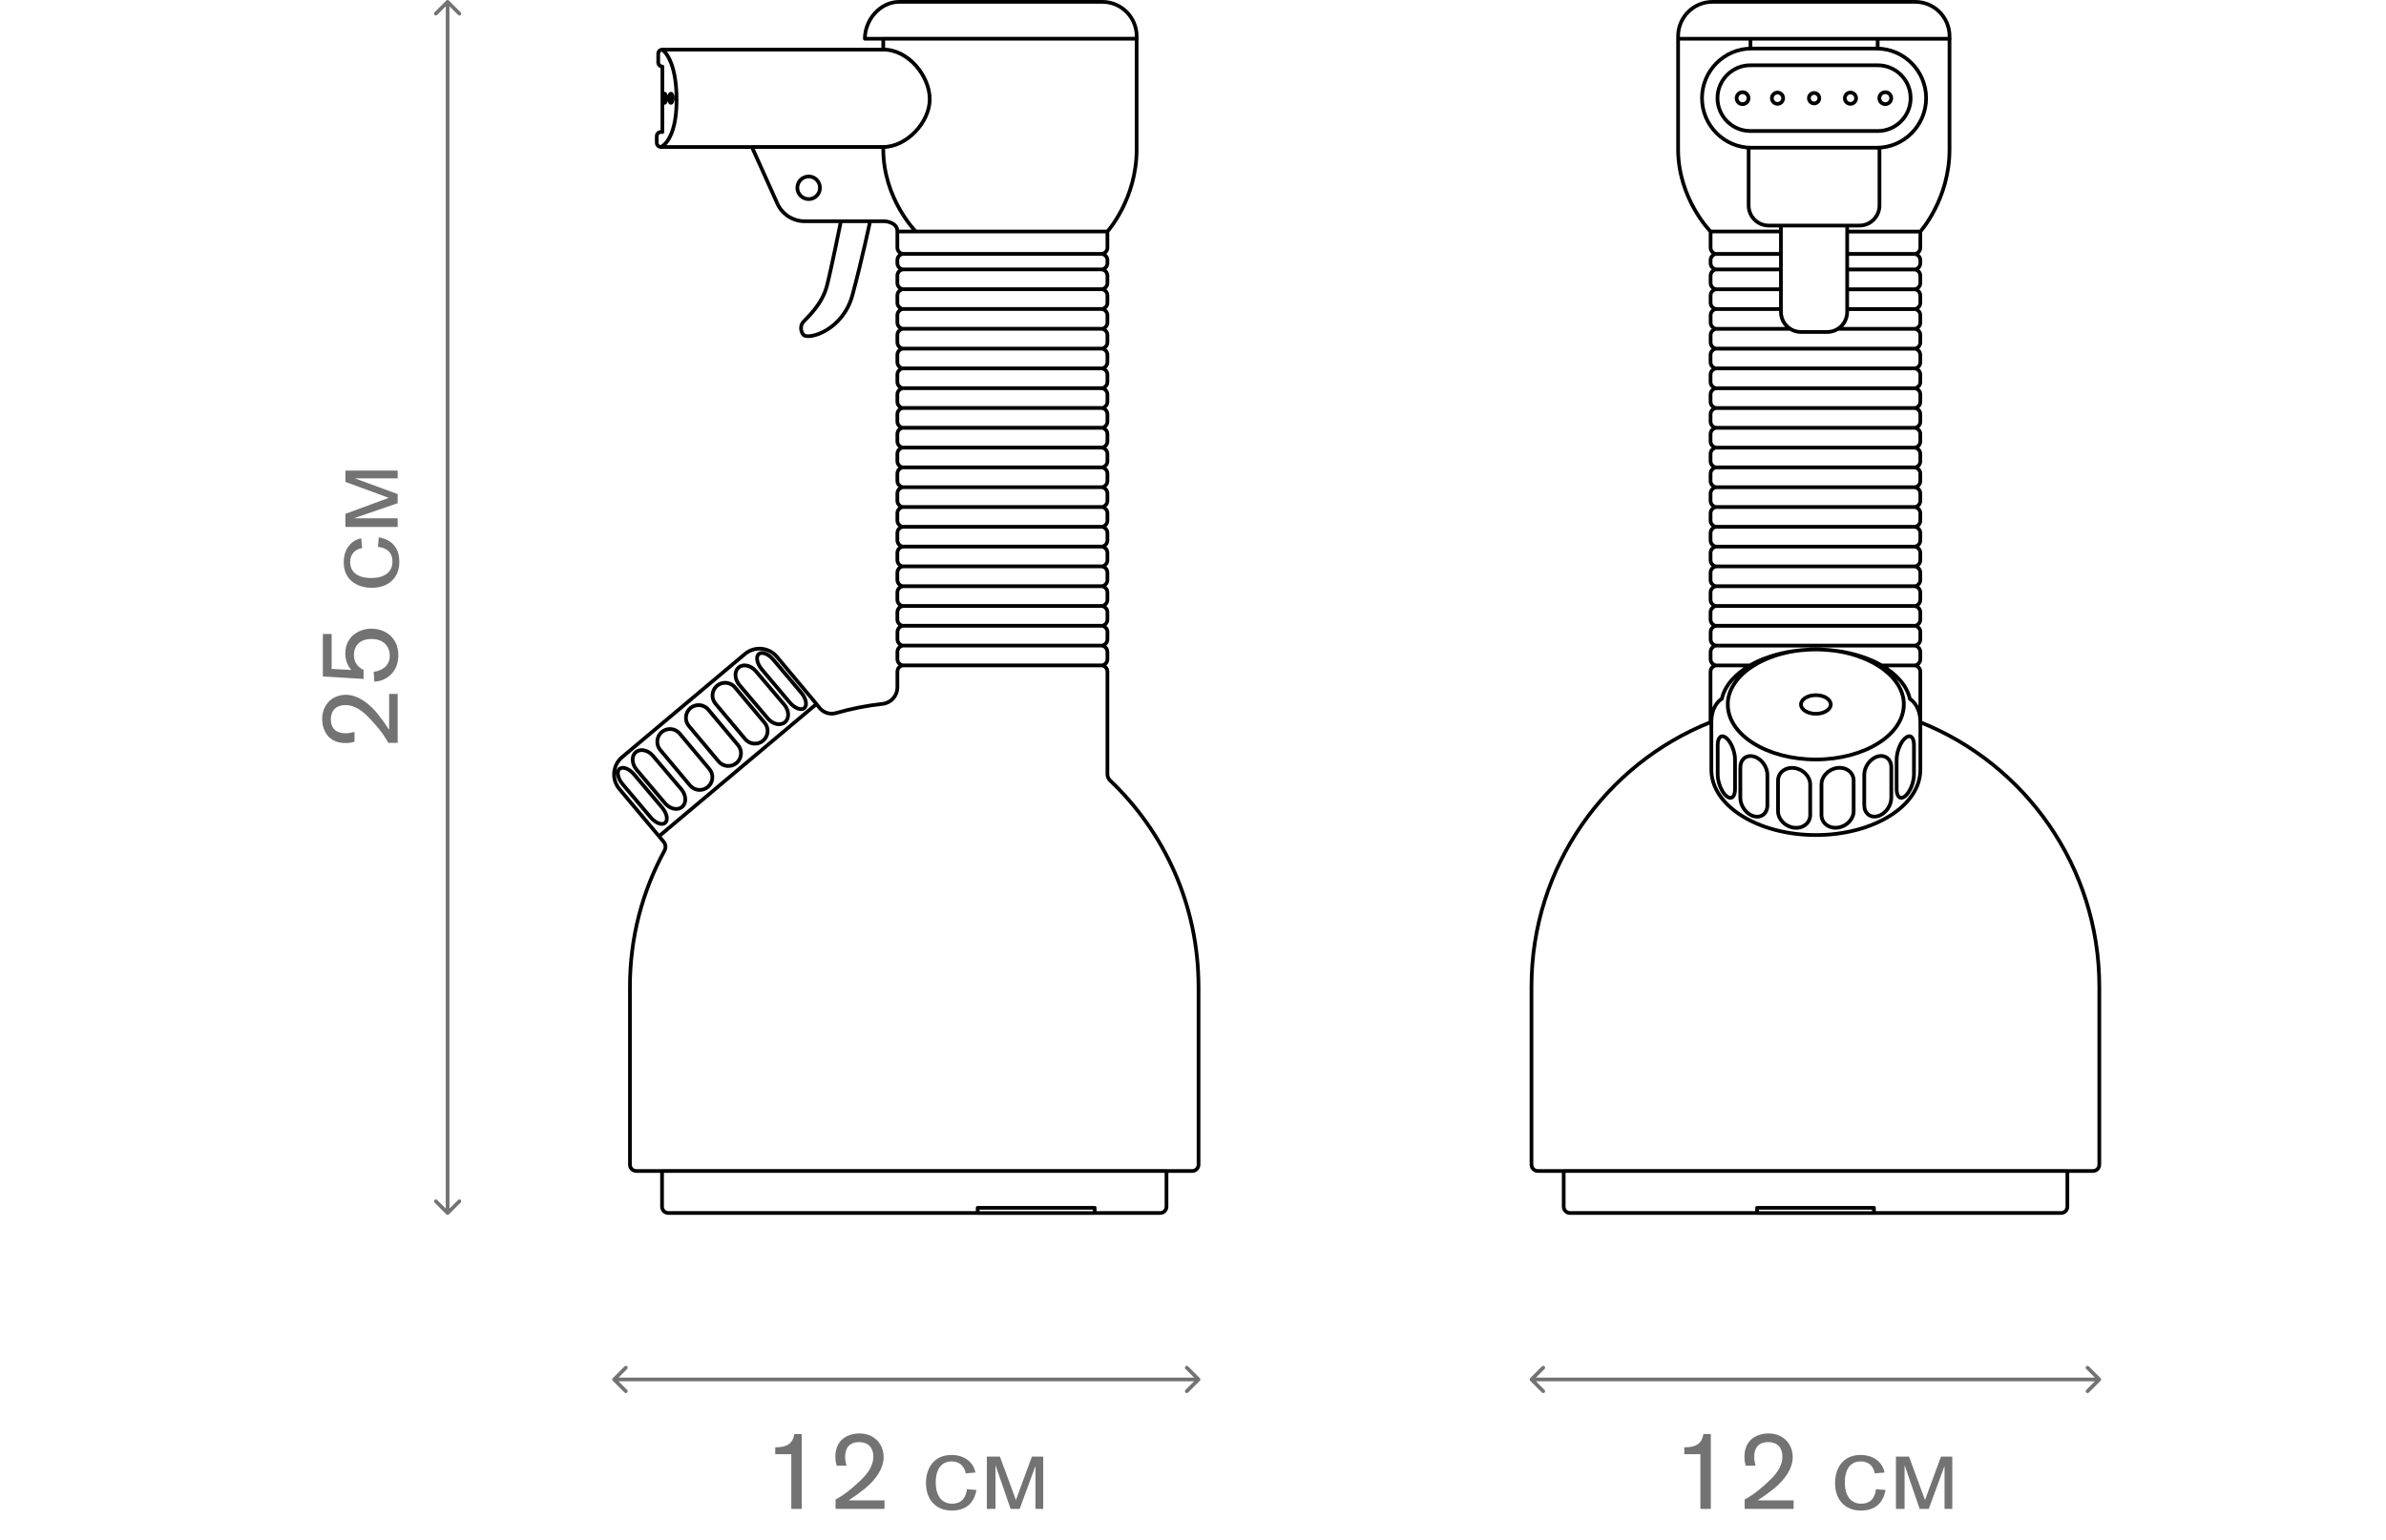 <svg width="1290" height="833" viewBox="0 0 1290 833" fill="none" xmlns="http://www.w3.org/2000/svg">
<path d="M215 375.259L210.38 375.259L210.38 394.639C208.4 391.579 206.18 388.519 203.9 385.699C199.04 379.819 193.04 375.739 186.98 375.739C183.26 375.739 179.54 377.239 177.2 380.059C174.38 383.359 174.2 387.319 174.2 388.759C174.2 393.559 176.06 396.619 177.32 398.059C180.56 401.719 185.36 401.839 186.86 401.839C189.2 401.839 190.64 401.419 191.66 401.119L191.66 395.839C189.26 396.439 188.12 396.559 186.86 396.559C182.6 396.559 178.88 394.699 178.88 388.939C178.88 384.139 181.88 381.319 186.62 381.319C192.5 381.319 196.82 385.219 200.48 389.179C206.96 396.079 208.88 399.799 209.9 401.719L215 401.719L215 375.259ZM196.58 367.159L196.58 362.299C193.1 360.679 191.36 357.799 191.36 354.319C191.36 348.379 195.5 345.559 200.66 345.559C209.36 345.559 210.74 351.799 210.74 354.439C210.74 360.499 206.06 362.779 202.04 363.319L202.4 368.659C204.32 368.479 205.34 368.239 206.24 367.939C209.48 366.799 215.36 363.259 215.36 354.259C215.36 344.779 208.16 339.979 200.84 339.979C193.88 339.979 186.68 344.479 186.68 353.359C186.68 357.979 188.66 360.859 189.92 362.299L179.3 361.759L179.3 342.859L174.56 342.859L174.56 365.839L196.58 367.159ZM204.32 295.729C208.76 296.269 212.18 298.369 212.18 303.769C212.18 309.589 207.5 312.589 200.78 312.589C192.2 312.589 189.32 308.389 189.32 304.069C189.32 299.869 191.66 297.109 195.8 296.389L195.32 291.109C191.24 291.829 185.84 295.609 185.84 304.129C185.84 313.249 192.62 317.869 201.08 317.869C209.72 317.869 215.9 312.769 215.9 303.889C215.9 297.409 213.02 292.129 204.8 290.569L204.32 295.729ZM186.74 260.6L210.2 269.24L186.74 277.88L186.74 284.96L215 284.96L215 280.28L191.3 280.28L215 272.12L215 267.2L191.78 258.68L215 258.68L215 254.48L186.74 254.48L186.74 260.6Z" fill="#737373"/>
<path d="M242.707 0.293C242.317 -0.098 241.683 -0.098 241.293 0.293L234.929 6.657C234.538 7.047 234.538 7.681 234.929 8.071C235.319 8.462 235.953 8.462 236.343 8.071L242 2.414L247.657 8.071C248.047 8.462 248.681 8.462 249.071 8.071C249.462 7.681 249.462 7.047 249.071 6.657L242.707 0.293ZM241.293 656.707C241.683 657.098 242.317 657.098 242.707 656.707L249.071 650.343C249.462 649.953 249.462 649.319 249.071 648.929C248.681 648.538 248.047 648.538 247.657 648.929L242 654.586L236.343 648.929C235.953 648.538 235.319 648.538 234.929 648.929C234.538 649.319 234.538 649.953 234.929 650.343L241.293 656.707ZM241 1L241 656L243 656L243 1L241 1Z" fill="#737373"/>
<path d="M595.297 359.839C595.424 359.839 595.55 359.86 595.676 359.86C597.38 359.67 598.727 358.217 598.727 356.448V352.552H598.706C598.706 350.783 597.38 349.329 595.676 349.14C595.55 349.14 595.424 349.14 595.297 349.14H488.609C488.482 349.14 488.356 349.14 488.23 349.14C486.505 349.329 485.179 350.783 485.179 352.552V356.448C485.179 358.196 486.526 359.649 488.23 359.839C488.356 359.839 488.482 359.839 488.609 359.839M595.297 359.839H488.609M595.297 359.839C595.424 359.839 595.55 359.839 595.676 359.839M488.609 359.839C488.482 359.839 488.335 359.839 488.23 359.818M488.609 359.839C488.482 359.839 488.356 359.818 488.23 359.818M595.676 359.839C595.55 359.818 595.424 359.818 595.297 359.818H488.609C488.482 359.818 488.356 359.818 488.23 359.818M595.676 359.839C597.38 360.028 598.727 361.482 598.727 363.23V418.705C598.727 419.968 599.253 421.148 600.157 422.032C629.633 450.065 647.979 489.659 647.979 533.572L648 533.593V629.821C648 631.717 646.464 633.254 644.592 633.254H344.008C342.114 633.254 340.578 631.717 340.578 629.821V533.593C340.578 506.951 347.353 481.888 359.24 460.048C360.103 458.489 359.934 456.572 358.777 455.204L356.295 452.234M488.23 359.818C486.526 360.007 485.179 361.461 485.179 363.23V371.675C485.179 376.267 481.729 380.142 477.163 380.647C468.537 381.595 460.122 383.28 451.98 385.618C448.782 386.523 445.374 385.512 443.249 382.964L441.397 380.753L356.295 452.234M595.697 349.14C595.571 349.14 595.445 349.14 595.318 349.14H488.63C488.503 349.14 488.356 349.14 488.251 349.14M595.697 349.14C595.571 349.119 595.445 349.119 595.318 349.119M595.697 349.14C597.401 348.929 598.727 347.476 598.727 345.728V341.832H598.769C598.769 340.063 597.443 338.609 595.739 338.42C595.718 338.42 595.697 338.42 595.697 338.42C595.571 338.42 595.466 338.42 595.339 338.42H488.651C488.525 338.42 488.398 338.42 488.293 338.42C488.272 338.42 488.251 338.42 488.251 338.42C486.526 338.609 485.2 340.063 485.2 341.832V345.728C485.2 347.476 486.547 348.929 488.251 349.14M595.697 349.14C595.571 349.14 595.445 349.119 595.318 349.119M488.251 349.14C488.377 349.14 488.503 349.119 488.63 349.119M488.251 349.14C488.356 349.119 488.503 349.119 488.63 349.119M488.63 349.119H595.318M595.655 338.441C595.529 338.441 595.424 338.441 595.297 338.441H488.609C488.482 338.441 488.377 338.441 488.251 338.441M595.655 338.441C595.529 338.42 595.424 338.42 595.297 338.42M595.655 338.441C595.676 338.441 595.697 338.441 595.697 338.441C597.401 338.23 598.727 336.777 598.727 335.029V331.133C598.727 329.364 597.401 327.91 595.697 327.721C595.676 327.721 595.655 327.721 595.655 327.721M595.655 338.441C595.529 338.441 595.424 338.42 595.297 338.42M488.251 338.441C488.356 338.441 488.482 338.42 488.609 338.42M488.251 338.441C488.377 338.42 488.482 338.42 488.609 338.42M488.251 338.441C488.251 338.441 488.23 338.441 488.209 338.441C486.505 338.23 485.158 336.777 485.158 335.029V331.133C485.158 329.364 486.484 327.91 488.209 327.721C488.209 327.721 488.23 327.721 488.251 327.721M488.609 338.42H595.297M488.251 327.721C488.356 327.721 488.482 327.721 488.609 327.721M488.251 327.721C488.377 327.721 488.482 327.721 488.609 327.721M488.251 327.721C488.356 327.721 488.482 327.7 488.609 327.7H595.297C595.424 327.7 595.529 327.7 595.655 327.721M488.609 327.721H595.297M488.609 327.721C488.482 327.721 488.377 327.721 488.251 327.742C488.251 327.742 488.23 327.742 488.209 327.742C486.505 327.531 485.158 326.078 485.158 324.33V320.434C485.158 318.664 486.484 317.211 488.209 317.022M595.297 327.721C595.424 327.721 595.529 327.721 595.655 327.721M595.297 327.721C595.424 327.721 595.529 327.742 595.655 327.742C595.676 327.742 595.697 327.742 595.697 327.742C597.401 327.531 598.727 326.078 598.727 324.33V320.434C598.727 318.664 597.401 317.211 595.697 317.022M488.209 317.022C488.209 317.022 488.23 317.022 488.251 317.022M488.209 317.022C488.23 317.022 488.251 317.022 488.251 317.022M488.209 317.022C486.505 316.811 485.158 315.358 485.158 313.61V309.714C485.158 307.944 486.484 306.491 488.209 306.302C488.209 306.302 488.23 306.302 488.251 306.302M488.251 317.022C488.356 317.022 488.482 317.022 488.609 317.022M488.251 317.022C488.377 317.022 488.482 317.022 488.609 317.022M488.251 317.022C488.356 317.022 488.482 317.001 488.609 317.001M488.251 317.022C488.377 317.001 488.482 317.001 488.609 317.001M488.609 317.022H595.297C595.424 317.022 595.529 317.022 595.655 317.022M595.655 317.022C595.655 317.022 595.676 317.022 595.697 317.022M595.655 317.022C595.529 317.001 595.424 317.001 595.297 317.001M595.655 317.022C595.676 317.022 595.697 317.022 595.697 317.022M595.655 317.022C595.529 317.022 595.424 317.001 595.297 317.001M595.697 317.022C597.401 316.811 598.727 315.358 598.727 313.61V309.714C598.727 307.944 597.401 306.491 595.697 306.302C595.676 306.302 595.655 306.302 595.655 306.302M488.609 317.001H595.297M488.251 306.302C488.356 306.302 488.482 306.302 488.609 306.302M488.251 306.302C488.377 306.302 488.482 306.302 488.609 306.302M488.251 306.302C488.356 306.302 488.482 306.281 488.609 306.281H595.297C595.424 306.281 595.529 306.281 595.655 306.302M488.609 306.302H595.297M488.609 306.302C488.482 306.302 488.377 306.302 488.251 306.323C488.251 306.323 488.23 306.323 488.209 306.323C486.505 306.112 485.158 304.659 485.158 302.911V299.014C485.158 297.245 486.484 295.792 488.209 295.603M595.297 306.302C595.424 306.302 595.529 306.302 595.655 306.302M595.297 306.302C595.424 306.302 595.529 306.323 595.655 306.323C595.676 306.323 595.697 306.323 595.697 306.323C597.401 306.112 598.727 304.659 598.727 302.911V299.014C598.727 297.245 597.401 295.792 595.697 295.603M488.209 295.603C488.209 295.603 488.23 295.603 488.251 295.603M488.209 295.603C488.23 295.603 488.251 295.603 488.251 295.603M488.209 295.603C486.505 295.392 485.158 293.939 485.158 292.191V288.294C485.158 286.525 486.484 285.072 488.209 284.882C488.209 284.882 488.23 284.882 488.251 284.882C488.356 284.882 488.482 284.882 488.609 284.882M488.251 295.603C488.356 295.603 488.482 295.603 488.609 295.603M488.251 295.603C488.377 295.603 488.482 295.603 488.609 295.603M488.251 295.603C488.356 295.603 488.482 295.582 488.609 295.582M488.251 295.603C488.377 295.581 488.482 295.582 488.609 295.582M488.609 295.603H595.297C595.424 295.603 595.529 295.603 595.655 295.603M595.655 295.603C595.655 295.603 595.676 295.603 595.697 295.603M595.655 295.603C595.529 295.581 595.424 295.582 595.297 295.582M595.655 295.603C595.676 295.603 595.697 295.603 595.697 295.603M595.655 295.603C595.529 295.603 595.424 295.582 595.297 295.582M595.697 295.603C597.401 295.392 598.727 293.939 598.727 292.191V288.294C598.727 286.525 597.401 285.072 595.697 284.882C595.676 284.882 595.655 284.882 595.655 284.882C595.529 284.882 595.424 284.882 595.297 284.882M488.609 295.582H595.297M488.609 284.882H595.297M488.609 284.882C488.482 284.882 488.356 284.904 488.251 284.904M488.609 284.882C488.482 284.882 488.377 284.882 488.251 284.904M595.297 284.882C595.424 284.882 595.529 284.882 595.655 284.904M595.297 284.882C595.424 284.882 595.529 284.904 595.655 284.904M595.655 284.904C595.529 284.904 595.424 284.904 595.297 284.904H488.609C488.482 284.904 488.377 284.904 488.251 284.904M595.655 284.904C595.676 284.904 595.697 284.904 595.697 284.904C597.401 284.693 598.727 283.24 598.727 281.492V277.595C598.727 275.826 597.401 274.373 595.697 274.183C595.676 274.183 595.655 274.183 595.655 274.183M488.251 284.904C488.251 284.904 488.23 284.904 488.209 284.904C486.505 284.693 485.158 283.24 485.158 281.492V277.595C485.158 275.826 486.484 274.373 488.209 274.183C488.209 274.183 488.23 274.183 488.251 274.183M488.251 274.183C488.356 274.183 488.482 274.183 488.609 274.183M488.251 274.183C488.377 274.183 488.482 274.183 488.609 274.183M488.251 274.183C488.356 274.183 488.482 274.162 488.609 274.162H595.297C595.424 274.162 595.529 274.162 595.655 274.183M488.609 274.183H595.297M488.609 274.183C488.482 274.183 488.377 274.183 488.251 274.205C488.251 274.205 488.23 274.205 488.209 274.205C486.505 273.994 485.158 272.541 485.158 270.793V266.896C485.158 265.127 486.484 263.674 488.209 263.484M595.297 274.183C595.424 274.183 595.529 274.183 595.655 274.183M595.297 274.183C595.424 274.183 595.529 274.205 595.655 274.205C595.676 274.205 595.697 274.205 595.697 274.205C597.401 273.994 598.727 272.541 598.727 270.793V266.896C598.727 265.127 597.401 263.674 595.697 263.484M488.209 263.484C488.209 263.484 488.23 263.484 488.251 263.484M488.209 263.484C488.23 263.484 488.251 263.484 488.251 263.484M488.209 263.484C486.505 263.274 485.158 261.821 485.158 260.073V256.176C485.158 254.407 486.484 252.954 488.209 252.764C488.209 252.764 488.23 252.764 488.251 252.764M488.251 263.484C488.356 263.484 488.482 263.484 488.609 263.484M488.251 263.484C488.377 263.484 488.482 263.484 488.609 263.484M488.251 263.484C488.356 263.484 488.482 263.463 488.609 263.463M488.251 263.484C488.377 263.463 488.482 263.463 488.609 263.463M488.609 263.484H595.297C595.424 263.484 595.529 263.484 595.655 263.484M595.655 263.484C595.655 263.484 595.676 263.484 595.697 263.484M595.655 263.484C595.529 263.463 595.424 263.463 595.297 263.463M595.655 263.484C595.676 263.484 595.697 263.484 595.697 263.484M595.655 263.484C595.529 263.484 595.424 263.463 595.297 263.463M595.697 263.484C597.401 263.274 598.727 261.821 598.727 260.073V256.176C598.727 254.407 597.401 252.954 595.697 252.764C595.676 252.764 595.655 252.764 595.655 252.764M488.609 263.463H595.297M488.251 252.764C488.356 252.764 488.482 252.764 488.609 252.764M488.251 252.764C488.377 252.764 488.482 252.764 488.609 252.764M488.251 252.764C488.356 252.764 488.482 252.743 488.609 252.743H595.297C595.424 252.743 595.529 252.743 595.655 252.764M488.609 252.764H595.297M488.609 252.764C488.482 252.764 488.377 252.764 488.251 252.785C488.251 252.785 488.23 252.785 488.209 252.785C486.505 252.575 485.158 251.122 485.158 249.373V245.477C485.158 243.708 486.484 242.255 488.209 242.065M595.297 252.764C595.424 252.764 595.529 252.764 595.655 252.764M595.297 252.764C595.424 252.764 595.529 252.785 595.655 252.785C595.676 252.785 595.697 252.785 595.697 252.785C597.401 252.575 598.727 251.122 598.727 249.373V245.477C598.727 243.708 597.401 242.255 595.697 242.065M488.209 242.065C488.209 242.065 488.23 242.065 488.251 242.065M488.209 242.065C488.23 242.065 488.251 242.065 488.251 242.065M488.209 242.065C486.505 241.855 485.158 240.401 485.158 238.653V234.757C485.158 232.988 486.484 231.535 488.209 231.345C488.209 231.345 488.23 231.345 488.251 231.345C488.356 231.345 488.482 231.345 488.609 231.345M488.251 242.065C488.356 242.065 488.482 242.065 488.609 242.065M488.251 242.065C488.377 242.065 488.482 242.065 488.609 242.065M488.251 242.065C488.356 242.065 488.482 242.044 488.609 242.044M488.251 242.065C488.377 242.044 488.482 242.044 488.609 242.044M488.609 242.065H595.297C595.424 242.065 595.529 242.065 595.655 242.065M595.655 242.065C595.655 242.065 595.676 242.065 595.697 242.065M595.655 242.065C595.529 242.044 595.424 242.044 595.297 242.044M595.655 242.065C595.676 242.065 595.697 242.065 595.697 242.065M595.655 242.065C595.529 242.065 595.424 242.044 595.297 242.044M595.697 242.065C597.401 241.855 598.727 240.401 598.727 238.653V234.757C598.727 232.988 597.401 231.535 595.697 231.345C595.676 231.345 595.655 231.345 595.655 231.345C595.529 231.345 595.424 231.345 595.297 231.345M488.609 242.044H595.297M488.609 231.345H595.297M488.609 231.345C488.482 231.345 488.356 231.366 488.251 231.366M488.609 231.345C488.482 231.345 488.377 231.345 488.251 231.366M595.297 231.345C595.424 231.345 595.529 231.345 595.655 231.366M595.297 231.345C595.424 231.345 595.529 231.366 595.655 231.366M595.655 231.366C595.529 231.366 595.424 231.366 595.297 231.366H488.609C488.482 231.366 488.377 231.366 488.251 231.366M595.655 231.366C595.676 231.366 595.697 231.366 595.697 231.366C597.401 231.156 598.727 229.702 598.727 227.954V224.058C598.727 222.289 597.401 220.836 595.697 220.646C595.676 220.646 595.655 220.646 595.655 220.646M488.251 231.366C488.251 231.366 488.23 231.366 488.209 231.366C486.505 231.156 485.158 229.702 485.158 227.954V224.058C485.158 222.289 486.484 220.836 488.209 220.646C488.209 220.646 488.23 220.646 488.251 220.646M488.251 220.646C488.356 220.646 488.482 220.646 488.609 220.646M488.251 220.646C488.377 220.646 488.482 220.646 488.609 220.646M488.251 220.646C488.356 220.646 488.482 220.625 488.609 220.625H595.297C595.424 220.625 595.529 220.625 595.655 220.646M488.609 220.646H595.297M488.609 220.646C488.482 220.646 488.377 220.646 488.251 220.667C488.251 220.667 488.23 220.667 488.209 220.667C486.505 220.457 485.158 219.003 485.158 217.255V213.359C485.158 211.59 486.484 210.137 488.209 209.947M595.297 220.646C595.424 220.646 595.529 220.646 595.655 220.646M595.297 220.646C595.424 220.646 595.529 220.667 595.655 220.667C595.676 220.667 595.697 220.667 595.697 220.667C597.401 220.457 598.727 219.003 598.727 217.255V213.359C598.727 211.59 597.401 210.137 595.697 209.947M488.209 209.947C488.209 209.947 488.23 209.947 488.251 209.947M488.209 209.947C488.23 209.947 488.251 209.947 488.251 209.947M488.209 209.947C486.505 209.736 485.158 208.304 485.158 206.535V202.639C485.158 200.87 486.484 199.417 488.209 199.227C488.209 199.227 488.23 199.227 488.251 199.227M488.251 209.947C488.356 209.947 488.482 209.947 488.609 209.947M488.251 209.947C488.377 209.947 488.482 209.947 488.609 209.947M488.251 209.947C488.356 209.947 488.482 209.926 488.609 209.926M488.251 209.947C488.377 209.926 488.482 209.926 488.609 209.926M488.609 209.947H595.297C595.424 209.947 595.529 209.947 595.655 209.947M595.655 209.947C595.655 209.947 595.676 209.947 595.697 209.947M595.655 209.947C595.529 209.926 595.424 209.926 595.297 209.926M595.655 209.947C595.676 209.947 595.697 209.947 595.697 209.947M595.655 209.947C595.529 209.947 595.424 209.926 595.297 209.926M595.697 209.947C597.401 209.736 598.727 208.304 598.727 206.535V202.639C598.727 200.87 597.401 199.417 595.697 199.227C595.676 199.227 595.655 199.227 595.655 199.227M488.609 209.926H595.297M488.251 199.227C488.356 199.227 488.482 199.227 488.609 199.227M488.251 199.227C488.377 199.227 488.482 199.227 488.609 199.227M488.251 199.227C488.356 199.227 488.482 199.206 488.609 199.206H595.297C595.424 199.206 595.529 199.206 595.655 199.227M488.609 199.227H595.297M488.609 199.227C488.482 199.227 488.377 199.227 488.251 199.248C488.251 199.248 488.23 199.248 488.209 199.248C486.505 199.037 485.158 197.605 485.158 195.836V191.94C485.158 190.171 486.484 188.718 488.209 188.528M595.297 199.227C595.424 199.227 595.529 199.227 595.655 199.227M595.297 199.227C595.424 199.227 595.529 199.248 595.655 199.248C595.676 199.248 595.697 199.248 595.697 199.248C597.401 199.037 598.727 197.605 598.727 195.836V191.94C598.727 190.171 597.401 188.718 595.697 188.528M488.209 188.528C488.209 188.528 488.23 188.528 488.251 188.528M488.209 188.528C488.23 188.528 488.251 188.528 488.251 188.528M488.209 188.528C486.505 188.317 485.158 186.885 485.158 185.116V181.22C485.158 179.451 486.484 177.997 488.209 177.808C488.209 177.808 488.23 177.808 488.251 177.808C488.356 177.808 488.482 177.808 488.609 177.808M488.251 188.528C488.356 188.528 488.482 188.528 488.609 188.528M488.251 188.528C488.377 188.528 488.482 188.528 488.609 188.528M488.251 188.528C488.356 188.528 488.482 188.507 488.609 188.507M488.251 188.528C488.377 188.507 488.482 188.507 488.609 188.507M488.609 188.528H595.297C595.424 188.528 595.529 188.528 595.655 188.528M595.655 188.528C595.655 188.528 595.676 188.528 595.697 188.528M595.655 188.528C595.529 188.507 595.424 188.507 595.297 188.507M595.655 188.528C595.676 188.528 595.697 188.528 595.697 188.528M595.655 188.528C595.529 188.528 595.424 188.507 595.297 188.507M595.697 188.528C597.401 188.317 598.727 186.885 598.727 185.116V181.22C598.727 179.451 597.401 177.997 595.697 177.808C595.676 177.808 595.655 177.808 595.655 177.808C595.529 177.808 595.424 177.808 595.297 177.808M488.609 188.507H595.297M488.609 177.808H595.297M488.609 177.808C488.482 177.808 488.356 177.829 488.251 177.829M488.609 177.808C488.482 177.808 488.377 177.808 488.251 177.829M595.297 177.808C595.424 177.808 595.529 177.808 595.655 177.829M595.297 177.808C595.424 177.808 595.529 177.829 595.655 177.829M595.655 177.829C595.529 177.829 595.424 177.829 595.297 177.829H488.609C488.482 177.829 488.377 177.829 488.251 177.829M595.655 177.829C595.676 177.829 595.697 177.829 595.697 177.829C597.401 177.618 598.727 176.186 598.727 174.417V170.521C598.727 168.752 597.401 167.298 595.697 167.109C595.676 167.109 595.655 167.109 595.655 167.109M488.251 177.829C488.251 177.829 488.23 177.829 488.209 177.829C486.505 177.618 485.158 176.186 485.158 174.417V170.521C485.158 168.752 486.484 167.298 488.209 167.109C488.209 167.109 488.23 167.109 488.251 167.109M488.251 167.109C488.356 167.109 488.482 167.109 488.609 167.109M488.251 167.109C488.377 167.109 488.482 167.109 488.609 167.109M488.251 167.109C488.356 167.109 488.482 167.088 488.609 167.088H595.297C595.424 167.088 595.529 167.088 595.655 167.109M488.609 167.109H595.297M488.609 167.109C488.482 167.109 488.377 167.109 488.251 167.13C488.251 167.13 488.23 167.13 488.209 167.13C486.505 166.919 485.158 165.487 485.158 163.718V159.822C485.158 158.053 486.484 156.599 488.209 156.41M595.297 167.109C595.424 167.109 595.529 167.109 595.655 167.109M595.297 167.109C595.424 167.109 595.529 167.13 595.655 167.13C595.676 167.13 595.697 167.13 595.697 167.13C597.401 166.919 598.727 165.487 598.727 163.718V159.822C598.727 158.053 597.401 156.599 595.697 156.41M488.209 156.41C488.209 156.41 488.23 156.41 488.251 156.41M488.209 156.41C488.23 156.41 488.251 156.41 488.251 156.41M488.209 156.41C486.505 156.199 485.158 154.767 485.158 152.998V149.102C485.158 147.332 486.484 145.879 488.209 145.69C488.209 145.69 488.23 145.69 488.251 145.69M488.251 156.41C488.356 156.41 488.482 156.41 488.609 156.41M488.251 156.41C488.377 156.41 488.482 156.41 488.609 156.41M488.251 156.41C488.356 156.41 488.482 156.389 488.609 156.389M488.251 156.41C488.377 156.389 488.482 156.389 488.609 156.389M488.609 156.41H595.297C595.424 156.41 595.529 156.41 595.655 156.41M595.655 156.41C595.655 156.41 595.676 156.41 595.697 156.41M595.655 156.41C595.529 156.389 595.424 156.389 595.297 156.389M595.655 156.41C595.676 156.41 595.697 156.41 595.697 156.41M595.655 156.41C595.529 156.41 595.424 156.389 595.297 156.389M595.697 156.41C597.401 156.199 598.727 154.767 598.727 152.998V149.102C598.727 147.332 597.401 145.879 595.697 145.69C595.676 145.69 595.655 145.69 595.655 145.69M488.609 156.389H595.297M488.251 145.69C488.356 145.69 488.482 145.69 488.609 145.69M488.251 145.69C488.377 145.69 488.482 145.69 488.609 145.69M488.251 145.69C488.356 145.69 488.482 145.669 488.609 145.669H595.297C595.424 145.669 595.529 145.669 595.655 145.69M488.609 145.69H595.297M488.609 145.69C488.482 145.69 488.377 145.69 488.251 145.711C488.251 145.711 488.23 145.711 488.209 145.711C486.505 145.5 485.158 144.068 485.158 142.299V140.719C485.158 138.95 486.484 137.497 488.209 137.307C488.209 137.307 488.23 137.307 488.251 137.307M595.297 145.69C595.424 145.69 595.529 145.69 595.655 145.69M595.297 145.69C595.424 145.69 595.529 145.711 595.655 145.711C595.676 145.711 595.697 145.711 595.697 145.711C597.401 145.5 598.727 144.068 598.727 142.299V140.719C598.727 138.95 597.401 137.497 595.697 137.307C595.676 137.307 595.655 137.307 595.655 137.307M488.251 137.307C488.356 137.307 488.482 137.307 488.609 137.307M488.251 137.307C488.377 137.307 488.482 137.307 488.609 137.307M488.251 137.307C488.356 137.307 488.482 137.286 488.609 137.286H595.297C595.424 137.286 595.529 137.286 595.655 137.307M488.609 137.307H595.297M488.609 137.307C488.482 137.307 488.377 137.307 488.251 137.328C488.251 137.328 488.23 137.328 488.209 137.328C486.505 137.118 485.158 135.665 485.158 133.917V125.197H598.727V133.917C598.727 135.665 597.401 137.118 595.697 137.328C595.697 137.328 595.676 137.328 595.655 137.328C595.529 137.328 595.424 137.307 595.297 137.307M595.297 137.307C595.424 137.307 595.529 137.307 595.655 137.307M614.527 20.945V19.597L614.548 19.618C614.548 9.319 606.217 1 595.95 1H486.189C475.901 1 467.591 10.667 467.591 20.945H614.527ZM614.527 20.945V80.822C614.527 107.759 598.727 125.176 598.727 125.176H495.131M614.527 20.945V20.924H477.542V26.779C491.175 26.779 502.663 41.142 502.663 53.653C502.663 66.163 490.102 79.474 477.542 79.474M614.527 20.945H614.653M495.131 125.176C495.131 125.176 477.542 107.548 477.542 80.611V79.474M495.131 125.176H485.179C485.179 119.932 478.279 119.658 478.279 119.658H435.086C428.711 119.658 422.904 115.909 420.274 110.075L406.515 79.474H477.542M356.295 452.234L334.856 426.666C330.522 421.506 331.195 413.776 336.371 409.438L402.791 353.647C407.945 349.308 415.667 349.982 420.001 355.163V355.142L441.439 380.731H441.418L356.316 452.234H356.295ZM368.813 436.333C366.393 438.418 362.249 437.554 359.556 434.395L344.197 416.262C341.525 413.102 341.315 408.848 343.734 406.763C344.828 405.857 346.217 405.499 347.711 405.689C349.562 405.9 351.498 406.953 352.991 408.701L368.371 426.834M368.813 436.333V436.312C371.253 434.248 371.043 429.993 368.371 426.834M368.813 436.333C371.253 434.269 371.043 430.014 368.371 426.855M368.813 436.333V436.354C366.393 438.439 362.249 437.575 359.556 434.416L344.197 416.283C341.525 413.123 341.315 408.869 343.734 406.784C344.828 405.878 346.217 405.52 347.711 405.71C349.562 405.921 351.498 406.974 352.991 408.722L368.371 426.855M368.371 426.834V426.855M382.698 425.571C379.795 428.014 375.482 427.635 373.042 424.728L356.968 405.541C354.527 402.635 354.906 398.296 357.809 395.853C359.093 394.779 360.65 394.253 362.206 394.253C364.163 394.253 366.099 395.095 367.466 396.696L383.54 415.882C385.981 418.789 385.602 423.128 382.698 425.55V425.571ZM382.698 425.571C385.602 423.149 385.981 418.81 383.54 415.904M382.698 425.571V425.592M382.698 425.592C385.602 423.17 385.981 418.831 383.54 415.925V415.904M382.698 425.592C379.795 428.035 375.482 427.656 373.042 424.749L356.968 405.563C354.527 402.656 354.906 398.318 357.809 395.874C359.093 394.8 360.65 394.274 362.206 394.274C364.163 394.274 366.099 395.116 367.466 396.717L383.54 415.904M423.977 381.047C426.649 384.207 426.859 388.44 424.419 390.525M423.977 381.047V381.026L408.597 362.893C407.104 361.145 405.168 360.113 403.317 359.881C401.823 359.713 400.434 360.05 399.34 360.976C396.9 363.04 397.11 367.295 399.782 370.454L415.162 388.587C417.855 391.746 421.999 392.61 424.419 390.525M423.977 381.047L408.597 362.914C407.104 361.166 405.168 360.134 403.317 359.902C401.823 359.734 400.434 360.071 399.34 360.997C396.9 363.061 397.11 367.316 399.782 370.475L415.162 388.608C417.855 391.768 421.999 392.631 424.419 390.546V390.525M357.957 26.821C356.778 26.905 355.874 27.874 355.874 29.074V33.729C355.874 34.971 356.884 35.983 358.125 35.983V71.386H357.325C356.084 71.386 355.074 72.397 355.074 73.64V77.22C355.074 78.463 356.084 79.474 357.325 79.474C357.325 79.474 365.804 76.314 365.804 54.158C365.804 32.002 358.504 27.2 357.978 26.8L357.957 26.821ZM357.957 26.821H357.936M437.21 107.674C433.823 107.674 431.088 104.936 431.088 101.567M437.21 107.674C440.577 107.674 443.312 104.958 443.312 101.567M437.21 107.674C440.577 107.674 443.312 104.936 443.312 101.567M437.21 107.674C433.844 107.674 431.088 104.936 431.088 101.567M431.088 101.567C431.088 98.197 433.823 95.438 437.21 95.438C440.598 95.438 443.312 98.176 443.312 101.567M630.664 633.233V652.546C630.664 654.441 629.128 655.979 627.235 655.979H591.847V653.178H528.583V655.979H361.344C359.45 655.979 357.936 654.441 357.936 652.546V633.233H630.664ZM528.583 653.199H591.847V656H528.583V653.199ZM595.318 338.399C595.445 338.399 595.55 338.399 595.676 338.42C595.55 338.42 595.445 338.42 595.318 338.42H488.63C488.503 338.42 488.398 338.42 488.272 338.42C488.377 338.42 488.503 338.399 488.63 338.399H595.318ZM595.318 327.7C595.445 327.7 595.55 327.7 595.676 327.721C595.55 327.721 595.445 327.721 595.318 327.721H488.63C488.503 327.721 488.398 327.721 488.272 327.721C488.377 327.721 488.503 327.7 488.63 327.7H595.318ZM595.318 317.001C595.445 317.001 595.55 317.001 595.676 317.022C595.55 317.022 595.445 317.022 595.318 317.022H488.63C488.503 317.022 488.398 317.022 488.272 317.022C488.377 317.022 488.503 317.001 488.63 317.001H595.318ZM595.318 306.281C595.445 306.281 595.55 306.281 595.676 306.302C595.55 306.302 595.445 306.302 595.318 306.302H488.63C488.503 306.302 488.398 306.302 488.272 306.302C488.377 306.302 488.503 306.281 488.63 306.281H595.318ZM595.318 295.582C595.445 295.582 595.55 295.581 595.676 295.603C595.55 295.603 595.445 295.603 595.318 295.603H488.63C488.503 295.603 488.398 295.603 488.272 295.603C488.377 295.603 488.503 295.582 488.63 295.582H595.318ZM595.318 284.861C595.445 284.861 595.55 284.861 595.676 284.882C595.55 284.882 595.445 284.882 595.318 284.882H488.63C488.503 284.882 488.398 284.882 488.272 284.882C488.377 284.882 488.503 284.861 488.63 284.861H595.318ZM595.318 274.162C595.445 274.162 595.55 274.162 595.676 274.183C595.55 274.183 595.445 274.183 595.318 274.183H488.63C488.503 274.183 488.398 274.183 488.272 274.183C488.377 274.183 488.503 274.162 488.63 274.162H595.318ZM595.318 263.463C595.445 263.463 595.55 263.463 595.676 263.484C595.55 263.484 595.445 263.484 595.318 263.484H488.63C488.503 263.484 488.398 263.484 488.272 263.484C488.377 263.484 488.503 263.463 488.63 263.463H595.318ZM595.318 252.743C595.445 252.743 595.55 252.743 595.676 252.764C595.55 252.764 595.445 252.764 595.318 252.764H488.63C488.503 252.764 488.398 252.764 488.272 252.764C488.377 252.764 488.503 252.743 488.63 252.743H595.318ZM595.318 242.044C595.445 242.044 595.55 242.044 595.676 242.065C595.55 242.065 595.445 242.065 595.318 242.065H488.63C488.503 242.065 488.398 242.065 488.272 242.065C488.377 242.065 488.503 242.044 488.63 242.044H595.318ZM595.318 231.324C595.445 231.324 595.55 231.324 595.676 231.345C595.55 231.345 595.445 231.345 595.318 231.345H488.63C488.503 231.345 488.398 231.345 488.272 231.345C488.377 231.345 488.503 231.324 488.63 231.324H595.318ZM595.318 220.625C595.445 220.625 595.55 220.625 595.676 220.646C595.55 220.646 595.445 220.646 595.318 220.646H488.63C488.503 220.646 488.398 220.646 488.272 220.646C488.377 220.646 488.503 220.625 488.63 220.625H595.318ZM595.318 209.926C595.445 209.926 595.55 209.926 595.676 209.947C595.55 209.947 595.445 209.947 595.318 209.947H488.63C488.503 209.947 488.398 209.947 488.272 209.947C488.377 209.947 488.503 209.926 488.63 209.926H595.318ZM595.318 199.206C595.445 199.206 595.55 199.206 595.676 199.227C595.55 199.227 595.445 199.227 595.318 199.227H488.63C488.503 199.227 488.398 199.227 488.272 199.227C488.377 199.227 488.503 199.206 488.63 199.206H595.318ZM595.318 188.507C595.445 188.507 595.55 188.507 595.676 188.528C595.55 188.528 595.445 188.528 595.318 188.528H488.63C488.503 188.528 488.398 188.528 488.272 188.528C488.377 188.528 488.503 188.507 488.63 188.507H595.318ZM595.318 177.787C595.445 177.787 595.55 177.787 595.676 177.808C595.55 177.808 595.445 177.808 595.318 177.808H488.63C488.503 177.808 488.398 177.808 488.272 177.808C488.377 177.808 488.503 177.787 488.63 177.787H595.318ZM595.318 167.088C595.445 167.088 595.55 167.088 595.676 167.109C595.55 167.109 595.445 167.109 595.318 167.109H488.63C488.503 167.109 488.398 167.109 488.272 167.109C488.377 167.109 488.503 167.088 488.63 167.088H595.318ZM595.318 156.389C595.445 156.389 595.55 156.389 595.676 156.41C595.55 156.41 595.445 156.41 595.318 156.41H488.63C488.503 156.41 488.398 156.41 488.272 156.41C488.377 156.41 488.503 156.389 488.63 156.389H595.318ZM595.318 145.669C595.445 145.669 595.55 145.669 595.676 145.69C595.55 145.69 595.445 145.69 595.318 145.69H488.63C488.503 145.69 488.398 145.69 488.272 145.69C488.377 145.69 488.503 145.669 488.63 145.669H595.318ZM359.619 444.968C357.936 446.442 354.422 445.115 351.771 441.998L336.644 424.096C334.014 420.979 333.257 417.251 334.94 415.798C335.718 415.166 336.812 415.04 338.054 415.419C339.59 415.861 341.336 417.041 342.809 418.789L357.957 436.691C360.586 439.808 361.344 443.515 359.64 444.989L359.619 444.968ZM398.183 412.618C395.28 415.04 390.967 414.682 388.526 411.776L372.452 392.589C370.012 389.682 370.391 385.344 373.294 382.901C374.577 381.827 376.134 381.3 377.691 381.3C379.648 381.3 381.583 382.143 382.951 383.743L399.025 402.93C401.465 405.836 401.087 410.175 398.183 412.618ZM412.574 400.529C409.67 402.972 405.336 402.593 402.896 399.686L386.822 380.5C384.382 377.593 384.76 373.255 387.664 370.833C388.947 369.738 390.504 369.232 392.061 369.232C394.017 369.232 395.953 370.075 397.321 371.675L413.415 390.862C415.835 393.768 415.477 398.086 412.574 400.529ZM424.419 390.504C421.999 392.589 417.855 391.725 415.162 388.566L399.782 370.433C397.11 367.273 396.9 363.019 399.34 360.955C400.434 360.028 401.823 359.691 403.317 359.86C405.168 360.092 407.104 361.124 408.597 362.872L423.977 381.005C426.649 384.164 426.859 388.398 424.419 390.483V390.504ZM434.875 382.88C433.171 384.354 429.657 383.027 427.007 379.91L411.901 362.008C409.271 358.891 408.513 355.163 410.196 353.689C410.954 353.057 412.069 352.952 413.289 353.31C414.846 353.752 416.571 354.932 418.044 356.68L433.192 374.582C435.822 377.72 436.579 381.405 434.875 382.88ZM357.936 436.691C360.565 439.808 361.323 443.515 359.619 444.989C357.936 446.463 354.422 445.136 351.771 442.019L336.644 424.117C334.014 421 333.257 417.273 334.94 415.819C335.718 415.187 336.812 415.061 338.054 415.44C339.59 415.882 341.336 417.062 342.809 418.81L357.957 436.712L357.936 436.691ZM399.025 402.972C401.465 405.878 401.087 410.217 398.183 412.66C395.28 415.082 390.967 414.724 388.526 411.818L372.452 392.631C370.012 389.725 370.391 385.386 373.294 382.943C374.577 381.869 376.134 381.342 377.691 381.342C379.648 381.342 381.583 382.185 382.951 383.785L399.025 402.972ZM413.415 390.904C415.835 393.81 415.477 398.128 412.574 400.571C409.67 403.014 405.336 402.635 402.896 399.729L386.822 380.542C384.382 377.636 384.76 373.297 387.664 370.875C388.947 369.78 390.504 369.274 392.061 369.274C394.017 369.274 395.953 370.117 397.321 371.717L413.415 390.904ZM434.875 382.922C433.171 384.396 429.657 383.069 427.007 379.952L411.901 362.05C409.271 358.933 408.513 355.205 410.196 353.731C410.954 353.099 412.069 352.994 413.289 353.352C414.846 353.794 416.571 354.974 418.044 356.722L433.192 374.624C435.822 377.762 436.579 381.448 434.875 382.922ZM398.183 412.639C395.28 415.061 390.967 414.703 388.526 411.797L372.452 392.61C370.012 389.704 370.391 385.365 373.294 382.922C374.577 381.848 376.134 381.321 377.691 381.321C379.648 381.321 381.583 382.164 382.951 383.764L399.025 402.951C401.465 405.857 401.087 410.196 398.183 412.639ZM359.324 55.611C358.882 55.611 358.525 54.516 358.525 53.126C358.525 51.736 358.882 50.641 359.324 50.641C359.766 50.641 360.103 51.757 360.103 53.126C360.103 54.495 359.745 55.611 359.324 55.611ZM362.753 55.611C362.206 55.611 361.765 54.516 361.765 53.126C361.765 51.736 362.206 50.641 362.753 50.641C363.301 50.641 363.742 51.757 363.742 53.126C363.742 54.495 363.301 55.611 362.753 55.611ZM502.663 53.674C502.663 66.184 490.102 79.495 477.542 79.495H357.325C357.325 79.495 365.804 76.335 365.804 54.179C365.804 32.023 358.504 27.221 357.978 26.821C358.02 26.821 358.083 26.821 358.125 26.821H477.542C491.175 26.821 502.663 41.185 502.663 53.695V53.674ZM360.103 53.147C360.103 54.516 359.745 55.633 359.324 55.633C358.903 55.633 358.525 54.537 358.525 53.147C358.525 51.757 358.882 50.662 359.324 50.662C359.766 50.662 360.103 51.778 360.103 53.147ZM363.742 53.147C363.742 54.516 363.301 55.633 362.753 55.633C362.206 55.633 361.765 54.537 361.765 53.147C361.765 51.757 362.206 50.662 362.753 50.662C363.301 50.662 363.742 51.778 363.742 53.147ZM470.431 119.658C470.431 119.658 466.055 140.403 460.879 159.569C455.683 178.735 437.21 183.916 434.433 181.114C433.171 179.851 432.182 176.334 434.433 173.933C436.684 171.532 444.532 164.476 447.057 154.641C449.581 144.805 454.631 119.658 454.631 119.658H470.452H470.431Z" stroke="black" stroke-width="2" stroke-linecap="round" stroke-linejoin="round"/>
<path d="M331.293 745.293C330.902 745.683 330.902 746.317 331.293 746.707L337.657 753.071C338.047 753.462 338.681 753.462 339.071 753.071C339.462 752.681 339.462 752.047 339.071 751.657L333.414 746L339.071 740.343C339.462 739.953 339.462 739.319 339.071 738.929C338.681 738.538 338.047 738.538 337.657 738.929L331.293 745.293ZM648.707 746.707C649.098 746.317 649.098 745.683 648.707 745.293L642.343 738.929C641.953 738.538 641.319 738.538 640.929 738.929C640.538 739.319 640.538 739.953 640.929 740.343L646.586 746L640.929 751.657C640.538 752.047 640.538 752.681 640.929 753.071C641.319 753.462 641.953 753.462 642.343 753.071L648.707 746.707ZM332 747H648V745H332V747Z" fill="#737373"/>
<path d="M433.461 816V775.56H429.441C429.381 776.04 429.081 777.78 428.181 779.16C426.801 781.38 424.341 782.7 419.121 782.7V786.42H427.821V816H433.461ZM478.221 816V811.38H458.841C461.901 809.4 464.961 807.18 467.781 804.9C473.661 800.04 477.741 794.04 477.741 787.98C477.741 784.26 476.241 780.54 473.421 778.2C470.121 775.38 466.161 775.2 464.721 775.2C459.921 775.2 456.861 777.06 455.421 778.32C451.761 781.56 451.641 786.36 451.641 787.86C451.641 790.2 452.061 791.64 452.361 792.66H457.641C457.041 790.26 456.921 789.12 456.921 787.86C456.921 783.6 458.781 779.88 464.541 779.88C469.341 779.88 472.161 782.88 472.161 787.62C472.161 793.5 468.261 797.82 464.301 801.48C457.401 807.96 453.681 809.88 451.761 810.9V816H478.221ZM522.771 805.32C522.231 809.76 520.131 813.18 514.731 813.18C508.911 813.18 505.911 808.5 505.911 801.78C505.911 793.2 510.111 790.32 514.431 790.32C518.631 790.32 521.391 792.66 522.111 796.8L527.391 796.32C526.671 792.24 522.891 786.84 514.371 786.84C505.251 786.84 500.631 793.62 500.631 802.08C500.631 810.72 505.731 816.9 514.611 816.9C521.091 816.9 526.371 814.02 527.931 805.8L522.771 805.32ZM557.9 787.74L549.26 811.2L540.62 787.74H533.54V816H538.22V792.3L546.38 816H551.3L559.82 792.78V816H564.02V787.74H557.9Z" fill="#737373"/>
<path d="M975.953 351.466C975.26 351.508 974.588 351.593 973.915 351.656C974.083 351.656 974.252 351.614 974.441 351.593C974.945 351.551 975.449 351.487 975.974 351.466H975.953ZM975.953 351.466C977.025 351.382 978.096 351.319 979.189 351.277M987.53 351.466C988.223 351.508 988.896 351.593 989.568 351.656C989.4 351.635 989.232 351.593 989.064 351.593C988.559 351.551 988.055 351.508 987.53 351.466ZM987.53 351.466C986.458 351.382 985.387 351.319 984.294 351.277M987.53 351.466C986.458 351.403 985.387 351.319 984.294 351.277M1035.2 359.869C1036.9 360.059 1038.23 361.512 1038.23 363.26V390.554H1038.19C1094.89 413.173 1135 468.689 1135 533.597V629.822C1135 631.717 1133.47 633.255 1131.58 633.255H831.404C829.534 633.255 828 631.717 828 629.822V533.597C828 468.689 868.087 413.173 924.794 390.576V363.26C924.794 361.491 926.138 360.038 927.84 359.848C927.945 359.869 928.092 359.869 928.218 359.869H946.119C946.14 359.848 946.161 359.827 946.182 359.827C946.686 359.533 947.169 359.259 947.695 358.985C948.01 358.816 948.346 358.648 948.661 358.479C949.06 358.269 949.46 358.079 949.838 357.89C950.3 357.658 950.783 357.448 951.266 357.237C951.708 357.026 952.17 356.837 952.632 356.647C953.178 356.437 953.725 356.226 954.271 356.015C954.859 355.805 955.447 355.594 956.036 355.384C956.624 355.173 957.191 354.983 957.78 354.794C957.843 354.752 957.927 354.731 957.99 354.731C958.557 354.541 959.124 354.373 959.713 354.204C964.125 352.962 968.894 352.098 973.873 351.635C973.558 351.677 973.264 351.698 972.97 351.74C972.55 351.782 972.151 351.824 971.73 351.888C971.499 351.909 971.268 351.951 971.037 351.993C970.533 352.056 970.049 352.119 969.545 352.203C969.419 352.225 969.314 352.246 969.209 352.267C968.6 352.372 967.969 352.477 967.36 352.604C966.709 352.73 966.058 352.877 965.406 353.025C964.713 353.193 963.999 353.362 963.305 353.551C962.633 353.72 961.982 353.909 961.351 354.099C960.7 354.288 960.07 354.499 959.439 354.71C958.2 355.131 956.96 355.573 955.784 356.058C955.195 356.31 954.607 356.542 954.04 356.816C953.472 357.068 952.905 357.342 952.359 357.616C951.939 357.806 951.54 358.016 951.14 358.227C950.888 358.332 950.657 358.479 950.426 358.606C949.46 359.132 948.514 359.68 947.632 360.27C947.127 360.564 946.644 360.901 946.182 361.238C942.337 363.913 939.291 367.03 937.211 370.442C936.917 370.884 936.685 371.326 936.454 371.769C936.307 372 936.202 372.211 936.097 372.443C935.341 374.022 934.774 375.665 934.458 377.35C934.416 377.581 934.374 377.834 934.332 378.066C934.29 378.297 934.248 378.55 934.227 378.782C934.206 379.013 934.164 379.266 934.164 379.519C934.143 379.729 934.122 379.961 934.122 380.172C934.122 380.446 934.122 380.719 934.122 380.993C934.122 397.42 955.405 410.73 981.689 410.73C1007.97 410.73 1029.28 397.42 1029.28 380.993C1029.28 380.719 1029.28 380.446 1029.28 380.172C1029.28 379.961 1029.26 379.729 1029.24 379.519C1029.24 379.266 1029.21 379.013 1029.17 378.782C1029.13 378.55 1029.11 378.297 1029.07 378.066C1029.05 377.834 1028.98 377.581 1028.94 377.35C1028.73 376.254 1028.44 375.159 1028.02 374.106C1027.93 373.875 1027.85 373.643 1027.74 373.432C1027.41 372.632 1027.03 371.853 1026.59 371.074C1026.48 370.863 1026.36 370.631 1026.21 370.421C1024.38 367.409 1021.78 364.629 1018.6 362.207C1018.39 362.018 1018.16 361.849 1017.95 361.702C1017.72 361.512 1017.47 361.344 1017.24 361.196C1016.8 360.859 1016.33 360.564 1015.87 360.27C1015.79 360.228 1015.73 360.164 1015.64 360.122C1015.2 359.848 1014.76 359.575 1014.3 359.322C1013.14 358.627 1011.94 357.995 1010.68 357.405C1010.26 357.174 1009.82 356.984 1009.38 356.795C1008.81 356.521 1008.22 356.268 1007.64 356.036C1006.46 355.552 1005.24 355.11 1003.98 354.689C1003.35 354.457 1002.72 354.267 1002.07 354.078C1001.56 353.909 1001.02 353.762 1000.49 353.636C999.022 353.214 997.552 352.877 996.018 352.583C995.43 352.456 994.841 352.351 994.232 352.267C994.106 352.246 994.001 352.203 993.875 352.203C993.371 352.119 992.887 352.056 992.383 351.993C992.152 351.951 991.921 351.909 991.69 351.888C991.291 351.824 990.871 351.782 990.45 351.74C990.156 351.698 989.841 351.677 989.547 351.635C994.547 352.077 999.317 352.941 1003.73 354.204C1004.3 354.373 1004.88 354.541 1005.45 354.731C1005.51 354.731 1005.6 354.752 1005.66 354.794C1006.25 354.983 1006.84 355.173 1007.41 355.384C1007.99 355.573 1008.58 355.805 1009.17 356.015C1009.7 356.205 1010.2 356.416 1010.7 356.626C1012.11 357.195 1013.48 357.806 1014.78 358.479C1015.1 358.648 1015.43 358.816 1015.75 358.985C1016.25 359.259 1016.75 359.533 1017.26 359.827C1017.28 359.848 1017.32 359.869 1017.32 359.869M1035.2 359.869C1035.08 359.869 1034.95 359.869 1034.82 359.869H1017.32M1035.2 359.869C1036.9 359.659 1038.23 358.227 1038.23 356.458V352.562H1038.21C1038.21 350.792 1036.88 349.339 1035.18 349.15C1035.08 349.15 1034.93 349.15 1034.8 349.15H928.26C928.134 349.15 928.008 349.15 927.882 349.15C926.159 349.339 924.836 350.792 924.836 352.562V356.458C924.836 358.227 926.18 359.659 927.882 359.848C928.008 359.848 928.134 359.848 928.26 359.848H946.224C946.728 359.554 947.211 359.28 947.737 359.006C948.052 358.816 948.388 358.648 948.703 358.501C949.102 358.29 949.502 358.1 949.88 357.911C950.342 357.679 950.825 357.469 951.308 357.258C951.75 357.047 952.212 356.858 952.674 356.668C953.199 356.458 953.767 356.226 954.313 356.036C954.901 355.826 955.468 355.594 956.078 355.405C956.645 355.194 957.233 355.005 957.822 354.815C957.885 354.773 957.969 354.752 958.032 354.752C958.599 354.541 959.166 354.373 959.755 354.225C965.7 352.519 972.277 351.487 979.21 351.277M1035.2 359.869C1035.08 359.869 1034.95 359.848 1034.82 359.848H1017.28C1016.78 359.554 1016.27 359.28 1015.77 359.006C1015.45 358.838 1015.14 358.669 1014.8 358.501C1013.5 357.827 1012.13 357.216 1010.73 356.647C1010.22 356.437 1009.72 356.226 1009.19 356.036C1008.6 355.805 1008.01 355.594 1007.43 355.405C1006.86 355.194 1006.27 354.983 1005.68 354.815C1005.62 354.773 1005.54 354.752 1005.47 354.752C1004.91 354.562 1004.32 354.394 1003.75 354.225C997.804 352.519 991.228 351.487 984.294 351.277M1017.32 359.869C1025.45 364.566 1031.02 370.884 1032.58 377.96M984.294 351.277C983.454 351.256 982.614 351.235 981.752 351.235M984.294 351.277C983.454 351.235 982.614 351.235 981.752 351.235M984.294 351.277C984.904 351.298 985.492 351.319 986.08 351.361C986.5 351.382 986.921 351.424 987.341 351.445C987.404 351.445 987.488 351.445 987.551 351.445C988.076 351.487 988.58 351.53 989.085 351.572C989.547 351.614 990.03 351.677 990.492 351.719C990.913 351.761 991.333 351.824 991.732 351.867C991.963 351.888 992.194 351.93 992.425 351.972C992.93 352.035 993.413 352.098 993.917 352.182C994.043 352.182 994.148 352.225 994.274 352.246C994.883 352.33 995.472 352.456 996.06 352.562C997.594 352.856 999.064 353.193 1000.54 353.615C1001.06 353.741 1001.61 353.888 1002.11 354.057C1002.74 354.246 1003.39 354.436 1004.02 354.668C1005.28 355.089 1006.5 355.531 1007.68 356.015C1008.27 356.247 1008.86 356.521 1009.42 356.774C1009.86 356.984 1010.3 357.174 1010.73 357.384C1011.99 357.974 1013.18 358.606 1014.34 359.301C1014.78 359.575 1015.22 359.827 1015.68 360.101C1015.77 360.143 1015.83 360.206 1015.91 360.249C1016.38 360.543 1016.84 360.859 1017.28 361.175C1017.51 361.323 1017.76 361.491 1017.99 361.681C1018.2 361.849 1018.44 361.997 1018.65 362.186C1021.82 364.608 1024.42 367.388 1026.25 370.4C1026.38 370.61 1026.52 370.842 1026.63 371.053C1027.07 371.832 1027.45 372.611 1027.79 373.411C1027.89 373.622 1027.97 373.854 1028.06 374.085C1028.48 375.138 1028.77 376.233 1028.98 377.329C1029.02 377.56 1029.09 377.813 1029.11 378.045C1029.15 378.276 1029.17 378.529 1029.21 378.761C1029.26 378.992 1029.28 379.245 1029.28 379.498C1029.3 379.708 1029.32 379.919 1029.32 380.151C1029.32 380.424 1029.32 380.698 1029.32 380.972C1029.32 397.399 1008.01 410.709 981.731 410.709C955.447 410.709 934.164 397.399 934.164 380.972C934.164 380.698 934.164 380.424 934.164 380.151C934.164 379.919 934.185 379.708 934.206 379.498C934.206 379.245 934.248 378.992 934.269 378.761C934.29 378.529 934.332 378.276 934.374 378.045C934.416 377.813 934.458 377.56 934.5 377.329C934.816 375.644 935.383 374.001 936.139 372.421C936.265 372.19 936.37 371.979 936.496 371.748C936.727 371.305 936.98 370.863 937.253 370.421C939.333 367.009 942.379 363.892 946.224 361.217C946.686 360.901 947.169 360.564 947.674 360.249C948.556 359.68 949.502 359.132 950.468 358.585C950.699 358.458 950.93 358.311 951.182 358.206C951.582 357.995 951.981 357.784 952.401 357.595C952.947 357.321 953.515 357.047 954.082 356.795C954.67 356.542 955.237 356.289 955.826 356.036C957.002 355.552 958.242 355.11 959.481 354.689C960.112 354.478 960.742 354.267 961.393 354.078C962.045 353.888 962.696 353.699 963.347 353.53C964.041 353.341 964.755 353.172 965.448 353.004C966.079 352.856 966.73 352.73 967.402 352.583C968.012 352.456 968.642 352.351 969.251 352.246C969.356 352.225 969.461 352.203 969.587 352.182C970.092 352.098 970.575 352.035 971.079 351.972C971.31 351.93 971.541 351.888 971.772 351.867C972.193 351.824 972.613 351.761 973.012 351.719C973.474 351.656 973.957 351.614 974.42 351.572C974.924 351.53 975.428 351.466 975.953 351.445C976.016 351.445 976.079 351.445 976.163 351.445C976.584 351.424 977.004 351.382 977.424 351.361C978.012 351.319 978.601 351.298 979.21 351.277M1117.73 633.234V652.546C1117.73 654.441 1116.2 655.979 1114.33 655.979H1013.16V653.178H949.985V655.979H848.821C846.93 655.979 845.417 654.441 845.417 652.546V633.234H1117.77H1117.73ZM1117.73 633.234H845.375M981.752 351.235C980.891 351.235 980.05 351.235 979.21 351.277M981.752 351.235C980.891 351.235 980.05 351.256 979.21 351.277M1035.2 349.15C1036.9 348.939 1038.23 347.486 1038.23 345.738V341.842H1038.27C1038.27 340.073 1036.95 338.62 1035.24 338.43C1035.22 338.43 1035.2 338.43 1035.2 338.43C1035.08 338.43 1034.97 338.43 1034.84 338.43H928.302C928.176 338.43 928.05 338.43 927.945 338.43C927.924 338.43 927.903 338.43 927.903 338.43C926.18 338.62 924.857 340.073 924.857 341.842V345.738C924.857 347.486 926.201 348.939 927.903 349.15M1035.2 349.15C1035.08 349.15 1034.95 349.129 1034.82 349.129M1035.2 349.15C1035.08 349.15 1034.95 349.15 1034.82 349.15H928.281C928.155 349.15 928.008 349.15 927.903 349.15M1035.2 349.15C1035.08 349.129 1034.95 349.129 1034.82 349.129M1034.82 349.129H928.281M928.281 349.129C928.155 349.129 928.008 349.129 927.903 349.15M928.281 349.129C928.155 349.129 928.029 349.15 927.903 349.15M928.281 338.43C928.155 338.43 928.029 338.451 927.924 338.451C928.05 338.451 928.155 338.451 928.281 338.451H1034.82C1034.95 338.451 1035.08 338.451 1035.18 338.451C1035.05 338.43 1034.95 338.43 1034.82 338.43M928.281 338.43H1034.82M928.281 338.43C928.155 338.43 928.05 338.43 927.924 338.43C928.029 338.43 928.155 338.409 928.281 338.409H1034.82C1034.95 338.409 1035.05 338.409 1035.18 338.43C1035.08 338.43 1034.95 338.43 1034.82 338.43M928.26 327.731C928.134 327.731 928.008 327.731 927.903 327.731C927.882 327.731 927.861 327.731 927.861 327.731C926.138 327.921 924.815 329.374 924.815 331.143V335.039C924.815 336.787 926.159 338.24 927.861 338.451C927.882 338.451 927.903 338.451 927.903 338.451C928.029 338.43 928.134 338.43 928.26 338.43H1034.8C1034.93 338.43 1035.05 338.451 1035.16 338.451C1035.18 338.451 1035.2 338.451 1035.2 338.451C1036.9 338.24 1038.23 336.787 1038.23 335.039V331.143C1038.23 329.374 1036.9 327.921 1035.2 327.731C1035.18 327.731 1035.16 327.731 1035.16 327.731C1035.03 327.731 1034.93 327.731 1034.8 327.731M928.26 327.731H1034.8M928.26 327.731C928.134 327.731 928.029 327.731 927.903 327.752C927.903 327.752 927.882 327.752 927.861 327.752C926.159 327.542 924.815 326.089 924.815 324.341V320.444C924.815 318.675 926.138 317.222 927.861 317.033M1034.8 327.731C1034.93 327.731 1035.05 327.752 1035.16 327.752C1035.18 327.752 1035.2 327.752 1035.2 327.752C1036.9 327.542 1038.23 326.089 1038.23 324.341V320.444C1038.23 318.675 1036.9 317.222 1035.2 317.033M927.861 317.033C927.861 317.033 927.882 317.033 927.903 317.033M927.861 317.033C927.882 317.033 927.903 317.033 927.903 317.033M927.861 317.033C926.159 316.822 924.815 315.369 924.815 313.621V309.725C924.815 307.956 926.138 306.502 927.861 306.313C927.861 306.313 927.882 306.313 927.903 306.313C928.008 306.313 928.134 306.313 928.26 306.313M927.903 317.033C928.008 317.033 928.134 317.033 928.26 317.033H1034.8C1034.93 317.033 1035.03 317.033 1035.16 317.033M927.903 317.033C928.029 317.012 928.134 317.012 928.26 317.012H1034.8C1034.93 317.012 1035.05 317.033 1035.16 317.033M1035.16 317.033C1035.16 317.033 1035.18 317.033 1035.2 317.033M1035.16 317.033C1035.18 317.033 1035.2 317.033 1035.2 317.033M1035.2 317.033C1036.9 316.822 1038.23 315.369 1038.23 313.621V309.725C1038.23 307.956 1036.9 306.502 1035.2 306.313C1035.18 306.313 1035.16 306.313 1035.16 306.313C1035.03 306.313 1034.93 306.313 1034.8 306.313M928.26 306.313H1034.8M928.26 306.313C928.134 306.313 928.029 306.313 927.903 306.334C927.903 306.334 927.882 306.334 927.861 306.334C926.159 306.123 924.815 304.67 924.815 302.922V299.026C924.815 297.257 926.138 295.804 927.861 295.614M1034.8 306.313C1034.93 306.313 1035.05 306.334 1035.16 306.334C1035.18 306.334 1035.2 306.334 1035.2 306.334C1036.9 306.123 1038.23 304.67 1038.23 302.922V299.026C1038.23 297.257 1036.9 295.804 1035.2 295.614M927.861 295.614C927.861 295.614 927.882 295.614 927.903 295.614M927.861 295.614C927.882 295.614 927.903 295.614 927.903 295.614M927.861 295.614C926.159 295.404 924.815 293.95 924.815 292.202V288.306C924.815 286.537 926.138 285.084 927.861 284.894C927.861 284.894 927.882 284.894 927.903 284.894C928.008 284.894 928.134 284.894 928.26 284.894M927.903 295.614C928.008 295.614 928.134 295.614 928.26 295.614H1034.8C1034.93 295.614 1035.03 295.614 1035.16 295.614M927.903 295.614C928.029 295.593 928.134 295.593 928.26 295.593H1034.8C1034.93 295.593 1035.05 295.614 1035.16 295.614M1035.16 295.614C1035.16 295.614 1035.18 295.614 1035.2 295.614M1035.16 295.614C1035.18 295.614 1035.2 295.614 1035.2 295.614M1035.2 295.614C1036.9 295.404 1038.23 293.95 1038.23 292.202V288.306C1038.23 286.537 1036.9 285.084 1035.2 284.894C1035.18 284.894 1035.16 284.894 1035.16 284.894C1035.03 284.894 1034.93 284.894 1034.8 284.894M928.26 284.894H1034.8M928.26 284.894C928.134 284.894 928.029 284.894 927.903 284.915C927.903 284.915 927.882 284.915 927.861 284.915C926.159 284.705 924.815 283.252 924.815 281.504V277.608C924.815 275.838 926.138 274.385 927.861 274.196C927.861 274.196 927.882 274.196 927.903 274.196C928.008 274.196 928.134 274.196 928.26 274.196M1034.8 284.894C1034.93 284.894 1035.05 284.915 1035.16 284.915C1035.18 284.915 1035.2 284.915 1035.2 284.915C1036.9 284.705 1038.23 283.252 1038.23 281.504V277.608C1038.23 275.838 1036.9 274.385 1035.2 274.196C1035.18 274.196 1035.16 274.196 1035.16 274.196C1035.03 274.196 1034.93 274.196 1034.8 274.196M928.281 284.894C928.155 284.894 928.029 284.915 927.924 284.915C928.05 284.915 928.155 284.915 928.281 284.915H1034.82C1034.95 284.915 1035.08 284.915 1035.18 284.915C1035.05 284.894 1034.95 284.894 1034.82 284.894M928.281 284.894H1034.82M928.281 284.894C928.155 284.894 928.05 284.894 927.924 284.894C928.029 284.894 928.155 284.873 928.281 284.873H1034.82C1034.95 284.873 1035.05 284.873 1035.18 284.894C1035.08 284.894 1034.95 284.894 1034.82 284.894M928.26 274.196H1034.8M928.26 274.196C928.134 274.196 928.029 274.196 927.903 274.217C927.903 274.217 927.882 274.217 927.861 274.217C926.159 274.006 924.815 272.553 924.815 270.805V266.909C924.815 265.14 926.138 263.687 927.861 263.497M1034.8 274.196C1034.93 274.196 1035.05 274.217 1035.16 274.217C1035.18 274.217 1035.2 274.217 1035.2 274.217C1036.9 274.006 1038.23 272.553 1038.23 270.805V266.909C1038.23 265.14 1036.9 263.687 1035.2 263.497M927.861 263.497C927.861 263.497 927.882 263.497 927.903 263.497M927.861 263.497C927.882 263.497 927.903 263.497 927.903 263.497M927.861 263.497C926.159 263.286 924.815 261.833 924.815 260.085V256.189C924.815 254.42 926.138 252.967 927.861 252.777C927.861 252.777 927.882 252.777 927.903 252.777C928.008 252.777 928.134 252.777 928.26 252.777M927.903 263.497C928.008 263.497 928.134 263.497 928.26 263.497H1034.8C1034.93 263.497 1035.03 263.497 1035.16 263.497M927.903 263.497C928.029 263.476 928.134 263.476 928.26 263.476H1034.8C1034.93 263.476 1035.05 263.497 1035.16 263.497M1035.16 263.497C1035.16 263.497 1035.18 263.497 1035.2 263.497M1035.16 263.497C1035.18 263.497 1035.2 263.497 1035.2 263.497M1035.2 263.497C1036.9 263.286 1038.23 261.833 1038.23 260.085V256.189C1038.23 254.42 1036.9 252.967 1035.2 252.777C1035.18 252.777 1035.16 252.777 1035.16 252.777C1035.03 252.777 1034.93 252.777 1034.8 252.777M928.26 252.777H1034.8M928.26 252.777C928.134 252.777 928.029 252.777 927.903 252.798C927.903 252.798 927.882 252.798 927.861 252.798C926.159 252.588 924.815 251.135 924.815 249.387V245.49C924.815 243.721 926.138 242.268 927.861 242.079M1034.8 252.777C1034.93 252.777 1035.05 252.798 1035.16 252.798C1035.18 252.798 1035.2 252.798 1035.2 252.798C1036.9 252.588 1038.23 251.135 1038.23 249.387V245.49C1038.23 243.721 1036.9 242.268 1035.2 242.079M927.861 242.079C927.861 242.079 927.882 242.079 927.903 242.079M927.861 242.079C927.882 242.079 927.903 242.079 927.903 242.079M927.861 242.079C926.159 241.868 924.815 240.415 924.815 238.667V234.771C924.815 233.002 926.138 231.548 927.861 231.359C927.861 231.359 927.882 231.359 927.903 231.359C928.008 231.359 928.134 231.359 928.26 231.359M927.903 242.079C928.008 242.079 928.134 242.079 928.26 242.079H1034.8C1034.93 242.079 1035.03 242.079 1035.16 242.079M927.903 242.079C928.029 242.057 928.134 242.058 928.26 242.058H1034.8C1034.93 242.058 1035.05 242.079 1035.16 242.079M1035.16 242.079C1035.16 242.079 1035.18 242.079 1035.2 242.079M1035.16 242.079C1035.18 242.079 1035.2 242.079 1035.2 242.079M1035.2 242.079C1036.9 241.868 1038.23 240.415 1038.23 238.667V234.771C1038.23 233.002 1036.9 231.548 1035.2 231.359C1035.18 231.359 1035.16 231.359 1035.16 231.359C1035.03 231.359 1034.93 231.359 1034.8 231.359M928.26 231.359H1034.8M928.26 231.359C928.134 231.359 928.029 231.359 927.903 231.38C927.903 231.38 927.882 231.38 927.861 231.38C926.159 231.169 924.815 229.716 924.815 227.968V224.072C924.815 222.303 926.138 220.85 927.861 220.66C927.861 220.66 927.882 220.66 927.903 220.66C928.008 220.66 928.134 220.66 928.26 220.66M1034.8 231.359C1034.93 231.359 1035.05 231.38 1035.16 231.38C1035.18 231.38 1035.2 231.38 1035.2 231.38C1036.9 231.169 1038.23 229.716 1038.23 227.968V224.072C1038.23 222.303 1036.9 220.85 1035.2 220.66C1035.18 220.66 1035.16 220.66 1035.16 220.66C1035.03 220.66 1034.93 220.66 1034.8 220.66M928.281 231.359C928.155 231.359 928.029 231.38 927.924 231.38C928.05 231.38 928.155 231.38 928.281 231.38H1034.82C1034.95 231.38 1035.08 231.38 1035.18 231.38C1035.05 231.359 1034.95 231.359 1034.82 231.359M928.281 231.359H1034.82M928.281 231.359C928.155 231.359 928.05 231.359 927.924 231.359C928.029 231.359 928.155 231.338 928.281 231.338H1034.82C1034.95 231.338 1035.05 231.338 1035.18 231.359C1035.08 231.359 1034.95 231.359 1034.82 231.359M928.26 220.66H1034.8M928.26 220.66C928.134 220.66 928.029 220.66 927.903 220.681C927.903 220.681 927.882 220.681 927.861 220.681C926.159 220.471 924.815 219.017 924.815 217.269V213.373C924.815 211.604 926.138 210.151 927.861 209.961M1034.8 220.66C1034.93 220.66 1035.05 220.681 1035.16 220.681C1035.18 220.681 1035.2 220.681 1035.2 220.681C1036.9 220.471 1038.23 219.017 1038.23 217.269V213.373C1038.23 211.604 1036.9 210.151 1035.2 209.961M927.861 209.961C927.861 209.961 927.882 209.961 927.903 209.961M927.861 209.961C927.882 209.961 927.903 209.961 927.903 209.961M927.861 209.961C926.159 209.751 924.815 208.319 924.815 206.55V202.653C924.815 200.884 926.138 199.431 927.861 199.242C927.861 199.242 927.882 199.242 927.903 199.242C928.008 199.242 928.134 199.242 928.26 199.242M927.903 209.961C928.008 209.961 928.134 209.961 928.26 209.961H1034.8C1034.93 209.961 1035.03 209.961 1035.16 209.961M927.903 209.961C928.029 209.94 928.134 209.94 928.26 209.94H1034.8C1034.93 209.94 1035.05 209.961 1035.16 209.961M1035.16 209.961C1035.16 209.961 1035.18 209.961 1035.2 209.961M1035.16 209.961C1035.18 209.961 1035.2 209.961 1035.2 209.961M1035.2 209.961C1036.9 209.751 1038.23 208.319 1038.23 206.55V202.653C1038.23 200.884 1036.9 199.431 1035.2 199.242C1035.18 199.242 1035.16 199.242 1035.16 199.242C1035.03 199.242 1034.93 199.242 1034.8 199.242M928.26 199.242H1034.8M928.26 199.242C928.134 199.242 928.029 199.242 927.903 199.263C927.903 199.263 927.882 199.263 927.861 199.263C926.159 199.052 924.815 197.62 924.815 195.851V191.955C924.815 190.207 926.117 188.754 927.819 188.543C927.945 188.543 928.092 188.564 928.239 188.564H1034.78C1034.93 188.564 1035.08 188.564 1035.2 188.543C1036.88 188.754 1038.19 190.207 1038.19 191.955H1038.23V195.851C1038.23 197.62 1036.9 199.052 1035.2 199.263C1035.2 199.263 1035.18 199.263 1035.16 199.263C1035.05 199.263 1034.93 199.242 1034.8 199.242M1035.24 188.543C1035.12 188.543 1034.97 188.564 1034.82 188.564H928.281C928.134 188.564 927.987 188.564 927.861 188.543M1035.24 188.543C1035.12 188.522 1034.97 188.522 1034.82 188.522M1035.24 188.543C1036.92 188.332 1038.23 186.879 1038.23 185.131V181.235H1038.25C1038.25 179.487 1036.95 178.034 1035.26 177.823C1035.14 177.844 1034.99 177.844 1034.84 177.844H993.686C992.005 178.918 990.009 179.529 987.866 179.529H973.726C971.562 179.529 969.587 178.918 967.906 177.844H928.281C928.134 177.844 927.987 177.823 927.861 177.823M1035.24 188.543C1035.12 188.543 1034.97 188.522 1034.82 188.522M927.861 188.543C927.987 188.543 928.134 188.522 928.281 188.522M927.861 188.543C927.987 188.522 928.134 188.522 928.281 188.522M927.861 188.543C926.159 188.332 924.857 186.879 924.857 185.131V181.235C924.857 179.487 926.159 178.034 927.861 177.823M928.281 188.522H1034.82M927.861 177.823C927.987 177.802 928.134 177.802 928.281 177.802H967.822V177.781C964.86 175.844 962.885 172.495 962.885 168.662V167.125H928.281C928.134 167.125 927.987 167.103 927.861 167.103C926.159 167.314 924.857 168.767 924.857 170.515V174.411C924.857 176.159 926.159 177.613 927.861 177.823ZM1035.24 167.146C1035.12 167.167 1034.97 167.167 1034.82 167.167H998.686V168.704C998.686 172.537 996.732 175.886 993.749 177.823H1034.82C1034.97 177.823 1035.12 177.844 1035.24 177.844C1036.92 177.634 1038.23 176.181 1038.23 174.433V170.536V170.557C1038.23 168.809 1036.92 167.356 1035.24 167.146ZM1035.24 167.146C1036.92 166.935 1038.23 165.482 1038.23 163.734V159.838V159.859C1038.23 158.111 1036.92 156.658 1035.24 156.447C1035.12 156.468 1034.97 156.468 1034.82 156.468H998.686V167.125H1034.82C1034.97 167.125 1035.12 167.146 1035.24 167.146ZM962.864 156.447V167.103M962.864 156.447V156.426H928.26C928.113 156.426 927.966 156.405 927.84 156.405C926.138 156.615 924.836 158.069 924.836 159.817V163.713C924.836 165.461 926.138 166.914 927.84 167.125M962.864 156.447V156.405M962.864 156.447H928.26C928.113 156.447 927.966 156.447 927.84 156.426M962.864 167.103H928.26M962.864 167.103V167.146H928.26C928.113 167.146 927.966 167.146 927.84 167.125M928.26 167.103C928.113 167.103 927.966 167.103 927.84 167.125M928.26 167.103C928.113 167.103 927.966 167.125 927.84 167.125M962.864 156.405H928.26M962.864 156.405V145.727M927.84 156.426C927.966 156.426 928.113 156.405 928.26 156.405M927.84 156.426C927.966 156.405 928.113 156.405 928.26 156.405M927.84 156.426C926.138 156.215 924.836 154.762 924.836 153.014V149.118C924.836 147.37 926.138 145.917 927.84 145.706M1035.24 156.426C1035.12 156.426 1034.97 156.447 1034.82 156.447H998.686V156.405M1035.24 156.426C1035.12 156.405 1034.97 156.405 1034.82 156.405M1035.24 156.426C1036.92 156.215 1038.23 154.762 1038.23 153.014V149.118V149.139C1038.23 147.391 1036.92 145.938 1035.24 145.727M1035.24 156.426C1035.12 156.426 1034.97 156.405 1034.82 156.405M998.686 156.405H1034.82M998.686 156.405V145.748H1034.82C1034.97 145.748 1035.12 145.748 1035.24 145.727M927.84 145.706C927.966 145.706 928.113 145.727 928.26 145.727M927.84 145.706C927.966 145.727 928.113 145.727 928.26 145.727M927.84 145.706C927.966 145.706 928.113 145.685 928.26 145.685M927.84 145.706C927.966 145.685 928.113 145.685 928.26 145.685M927.84 145.706C926.138 145.496 924.836 144.042 924.836 142.294V140.715C924.836 138.967 926.138 137.514 927.84 137.303C927.966 137.303 928.113 137.324 928.26 137.324H962.864V137.345M928.26 145.727H962.864M962.864 145.727V145.685M962.864 145.685H928.26M962.864 145.685V137.345M1035.24 145.727C1036.92 145.517 1038.23 144.063 1038.23 142.315V140.736V140.757C1038.23 139.009 1036.92 137.556 1035.24 137.345M1035.24 145.727C1035.12 145.727 1034.97 145.706 1034.82 145.706H998.686V137.366H1034.82C1034.97 137.366 1035.12 137.366 1035.24 137.345M962.864 137.345V137.303M962.864 137.345H928.26C928.113 137.345 927.966 137.345 927.84 137.324M962.864 137.303H928.26M962.864 137.303V125.193M927.84 137.324C927.966 137.324 928.113 137.303 928.26 137.303M927.84 137.324C927.966 137.303 928.113 137.303 928.26 137.303M927.84 137.324C926.138 137.113 924.836 135.66 924.836 133.912V125.193M1035.24 137.345C1036.92 137.135 1038.23 135.681 1038.23 133.933V125.214M1035.24 137.345C1035.12 137.345 1034.97 137.324 1034.82 137.324H998.686V125.235H1038.23V125.214M924.836 125.193H962.864M924.836 125.193C924.836 125.193 907.271 107.566 907.271 80.629V19.617C907.271 9.34 915.591 1 925.844 1H1035.45C1045.71 1 1054.03 9.319 1054.03 19.617H1054.01V20.965M962.864 125.193V121.971M1038.23 125.214C1038.23 125.214 1054.01 107.797 1054.01 80.84V20.965M1038.23 125.214H998.686V121.992H1005.3C1011.29 121.992 1016.15 117.127 1016.15 111.125V79.913H1014.61C1029.32 79.913 1041.36 67.846 1041.36 53.082C1041.36 38.319 1029.32 26.273 1014.61 26.273H1015.16V20.986H1054.01V20.965M1054.01 20.965H946.392M1054.01 20.965H1054.15M946.392 20.965V26.251M946.392 20.965H907.418M946.392 20.965H1015.18V26.251H946.392M946.392 26.251H946.938M946.938 26.251C932.231 26.251 920.192 38.319 920.192 53.061C920.192 67.804 932.231 79.892 946.938 79.892M946.938 26.251H1014.61C1029.32 26.251 1041.36 38.298 1041.36 53.061C1041.36 67.825 1029.32 79.892 1014.61 79.892L946.938 79.892M946.938 79.892H945.405M945.405 79.892V111.104C945.405 117.106 950.258 121.971 956.246 121.971M945.405 79.892L1016.15 79.892V111.104C1016.15 117.106 1011.29 121.971 1005.3 121.971H956.246M956.246 121.971H962.864M962.864 121.971V168.683C962.864 172.516 964.818 175.865 967.801 177.802C967.822 177.802 967.843 177.844 967.885 177.844C969.566 178.918 971.562 179.529 973.705 179.529H987.845C989.988 179.529 991.984 178.918 993.665 177.844C993.686 177.844 993.728 177.802 993.749 177.802C996.711 175.865 998.686 172.516 998.686 168.683V121.971H962.864ZM980.807 55.926C982.34 55.926 983.601 54.662 983.601 53.103C983.601 51.545 982.361 50.281 980.807 50.281C979.252 50.281 977.991 51.545 977.991 53.103M980.807 55.926C979.273 55.926 977.991 54.662 977.991 53.103M980.807 55.926C979.252 55.926 977.991 54.662 977.991 53.103M930.908 377.96C932.483 370.884 938.03 364.566 946.161 359.869M930.782 377.981C930.782 377.981 925.256 381.098 925.256 390.576V416.29C925.256 435.771 950.552 451.588 981.752 451.588C1012.95 451.588 1038.25 435.792 1038.25 416.29V390.576C1038.25 381.098 1032.6 377.981 1032.6 377.981M938.051 426.799C938.051 431.033 935.95 432.675 933.366 430.485C930.782 428.295 928.681 423.072 928.681 418.839V402.833C928.681 398.6 930.782 396.936 933.366 399.126C934.668 400.221 935.845 402.075 936.685 404.181C937.547 406.287 938.051 408.666 938.051 410.772V426.799ZM955.532 435.497C955.532 439.857 952.254 442.511 948.22 441.415C944.186 440.32 940.908 435.876 940.908 431.517V415.027C940.908 410.667 944.186 408.014 948.22 409.109C950.237 409.656 952.065 411.046 953.388 412.836C954.712 414.648 955.532 416.838 955.532 419.007V435.497ZM978.685 440.72C978.685 445.08 974.798 448.155 969.986 447.607C965.175 447.06 961.288 443.058 961.288 438.699V422.208C961.288 417.849 965.175 414.753 969.986 415.322C972.403 415.595 974.567 416.733 976.142 418.354C977.718 419.976 978.685 422.061 978.685 424.23V440.72ZM1002.17 438.656C1002.17 443.016 998.287 447.017 993.476 447.565C988.664 448.134 984.778 445.038 984.778 440.678V424.188C984.778 421.998 985.744 419.913 987.32 418.312C988.896 416.69 991.081 415.553 993.476 415.279C998.287 414.711 1002.17 417.807 1002.17 422.166V438.656ZM1022.53 431.475C1022.53 435.855 1019.26 440.278 1015.22 441.373C1011.19 442.468 1007.91 439.836 1007.91 435.455V418.965C1007.91 416.796 1008.73 414.584 1010.05 412.794C1011.38 411.004 1013.2 409.614 1015.22 409.067C1019.26 407.971 1022.53 410.604 1022.53 414.985V431.475ZM1034.78 418.818C1034.78 423.051 1032.68 428.274 1030.1 430.485C1027.51 432.675 1025.41 431.033 1025.41 426.778V410.772C1025.41 408.666 1025.94 406.287 1026.78 404.181C1027.62 402.075 1028.79 400.221 1030.1 399.126C1032.68 396.936 1034.78 398.579 1034.78 402.833V418.839V418.818ZM949.964 653.199H1013.14V656H949.964V653.199ZM1035.18 327.731C1035.08 327.731 1034.95 327.731 1034.82 327.731H928.281C928.155 327.731 928.05 327.731 927.924 327.731C928.029 327.731 928.155 327.71 928.281 327.71H1034.82C1034.95 327.71 1035.05 327.71 1035.18 327.731ZM1035.18 317.033C1035.08 317.033 1034.95 317.033 1034.82 317.033H928.281C928.155 317.033 928.05 317.033 927.924 317.033C928.029 317.033 928.155 317.012 928.281 317.012H1034.82C1034.95 317.012 1035.05 317.012 1035.18 317.033ZM1035.18 306.313C1035.08 306.313 1034.95 306.313 1034.82 306.313H928.281C928.155 306.313 928.05 306.313 927.924 306.313C928.029 306.313 928.155 306.292 928.281 306.292H1034.82C1034.95 306.292 1035.05 306.292 1035.18 306.313ZM1035.18 295.614C1035.08 295.614 1034.95 295.614 1034.82 295.614H928.281C928.155 295.614 928.05 295.614 927.924 295.614C928.029 295.614 928.155 295.593 928.281 295.593H1034.82C1034.95 295.593 1035.05 295.593 1035.18 295.614ZM1035.18 274.196C1035.08 274.196 1034.95 274.196 1034.82 274.196H928.281C928.155 274.196 928.05 274.196 927.924 274.196C928.029 274.196 928.155 274.175 928.281 274.175H1034.82C1034.95 274.175 1035.05 274.175 1035.18 274.196ZM1035.18 263.497C1035.08 263.497 1034.95 263.497 1034.82 263.497H928.281C928.155 263.497 928.05 263.497 927.924 263.497C928.029 263.497 928.155 263.476 928.281 263.476H1034.82C1034.95 263.476 1035.05 263.476 1035.18 263.497ZM1035.18 252.777C1035.08 252.777 1034.95 252.777 1034.82 252.777H928.281C928.155 252.777 928.05 252.777 927.924 252.777C928.029 252.777 928.155 252.756 928.281 252.756H1034.82C1034.95 252.756 1035.05 252.756 1035.18 252.777ZM1035.18 242.079C1035.08 242.079 1034.95 242.079 1034.82 242.079H928.281C928.155 242.079 928.05 242.079 927.924 242.079C928.029 242.079 928.155 242.058 928.281 242.058H1034.82C1034.95 242.058 1035.05 242.057 1035.18 242.079ZM1035.18 220.66C1035.08 220.66 1034.95 220.66 1034.82 220.66H928.281C928.155 220.66 928.05 220.66 927.924 220.66C928.029 220.66 928.155 220.639 928.281 220.639H1034.82C1034.95 220.639 1035.05 220.639 1035.18 220.66ZM1035.18 209.961C1035.08 209.961 1034.95 209.961 1034.82 209.961H928.281C928.155 209.961 928.05 209.961 927.924 209.961C928.029 209.961 928.155 209.94 928.281 209.94H1034.82C1034.95 209.94 1035.05 209.94 1035.18 209.961ZM1035.18 199.242C1035.08 199.242 1034.95 199.242 1034.82 199.242H928.281C928.155 199.242 928.05 199.242 927.924 199.242C928.029 199.242 928.155 199.221 928.281 199.221H1034.82C1034.95 199.221 1035.05 199.221 1035.18 199.242ZM1035.24 167.125C1035.12 167.125 1034.97 167.146 1034.82 167.146H998.686V167.103H1034.82C1034.97 167.103 1035.12 167.103 1035.24 167.125ZM1035.24 145.706C1035.12 145.706 1034.97 145.727 1034.82 145.727H998.686V145.685H1034.82C1034.97 145.685 1035.12 145.685 1035.24 145.706ZM1035.24 137.324C1035.12 137.324 1034.97 137.345 1034.82 137.345H998.686V137.303H1034.82C1034.97 137.303 1035.12 137.303 1035.24 137.324ZM1003.5 53.103C1003.5 54.788 1002.13 56.157 1000.45 56.157C998.77 56.157 997.405 54.788 997.405 53.103C997.405 51.419 998.77 50.05 1000.45 50.05C1002.13 50.05 1003.5 51.419 1003.5 53.103ZM1022.49 53.103C1022.49 54.873 1021.06 56.326 1019.28 56.326C1017.49 56.326 1016.06 54.894 1016.06 53.103C1016.06 51.313 1017.49 49.881 1019.28 49.881C1021.06 49.881 1022.49 51.313 1022.49 53.103ZM964.062 53.103C964.062 54.788 962.696 56.157 961.015 56.157C959.334 56.157 957.969 54.788 957.969 53.103C957.969 51.419 959.334 50.05 961.015 50.05C962.696 50.05 964.062 51.419 964.062 53.103ZM945.342 53.103C945.342 54.873 943.913 56.326 942.127 56.326C940.341 56.326 938.912 54.894 938.912 53.103C938.912 51.313 940.362 49.881 942.127 49.881C943.892 49.881 945.342 51.313 945.342 53.103ZM1015.24 70.836H946.287C936.538 70.836 928.555 62.833 928.555 53.061C928.555 43.289 936.538 35.286 946.287 35.286H1015.24C1024.99 35.286 1032.97 43.289 1032.97 53.061C1032.97 62.833 1024.99 70.836 1015.24 70.836ZM1015.26 35.307H946.308C936.559 35.307 928.575 43.31 928.575 53.082C928.575 62.854 936.559 70.857 946.308 70.857H1015.26C1025.01 70.857 1033 62.854 1033 53.082C1033 43.31 1025.01 35.307 1015.26 35.307ZM942.127 56.305C940.362 56.305 938.912 54.873 938.912 53.082C938.912 51.292 940.362 49.86 942.127 49.86C943.892 49.86 945.342 51.292 945.342 53.082C945.342 54.873 943.913 56.305 942.127 56.305ZM1019.3 56.305C1017.53 56.305 1016.08 54.873 1016.08 53.082C1016.08 51.292 1017.51 49.86 1019.3 49.86C1021.08 49.86 1022.51 51.292 1022.51 53.082C1022.51 54.873 1021.08 56.305 1019.3 56.305ZM989.799 380.972C989.799 383.752 986.196 386.005 981.752 386.005C977.308 386.005 973.705 383.752 973.705 380.972C973.705 378.192 977.308 375.939 981.752 375.939C986.196 375.939 989.799 378.192 989.799 380.972ZM978.706 424.251V440.741C978.706 445.101 974.819 448.176 970.007 447.628C965.196 447.081 961.309 443.079 961.309 438.72V422.229C961.309 417.87 965.196 414.774 970.007 415.343C972.424 415.616 974.588 416.754 976.163 418.375C977.739 419.997 978.706 422.082 978.706 424.251ZM955.552 419.007V435.497C955.552 439.857 952.275 442.511 948.241 441.415C944.207 440.32 940.929 435.876 940.929 431.517V415.027C940.929 410.667 944.207 408.014 948.241 409.109C950.258 409.656 952.086 411.046 953.409 412.836C954.733 414.648 955.552 416.838 955.552 419.007ZM938.051 426.821C938.051 431.054 935.95 432.696 933.366 430.506C930.782 428.316 928.681 423.093 928.681 418.86V402.854C928.681 398.621 930.782 396.957 933.366 399.147C934.668 400.242 935.845 402.096 936.685 404.202C937.547 406.308 938.051 408.688 938.051 410.794V426.821ZM1002.19 422.187V438.678C1002.19 443.037 998.308 447.039 993.497 447.586C988.685 448.155 984.799 445.059 984.799 440.699V424.209C984.799 422.019 985.765 419.934 987.341 418.333C988.917 416.712 991.102 415.574 993.497 415.3C998.308 414.732 1002.19 417.828 1002.19 422.187ZM1022.55 431.475C1022.55 435.855 1019.28 440.278 1015.24 441.373C1011.21 442.468 1007.93 439.836 1007.93 435.455V418.965C1007.93 416.796 1008.75 414.584 1010.07 412.794C1011.4 411.004 1013.23 409.614 1015.24 409.067C1019.28 407.971 1022.55 410.604 1022.55 414.985V431.475ZM1034.8 402.812V418.818C1034.8 423.051 1032.7 428.274 1030.12 430.485C1027.53 432.675 1025.43 431.033 1025.43 426.778V410.772C1025.43 408.666 1025.96 406.287 1026.8 404.181C1027.64 402.075 1028.81 400.221 1030.12 399.126C1032.7 396.936 1034.8 398.579 1034.8 402.833V402.812Z" stroke="black" stroke-width="2" stroke-linecap="round" stroke-linejoin="round"/>
<path d="M827.293 745.293C826.902 745.683 826.902 746.317 827.293 746.707L833.657 753.071C834.047 753.462 834.681 753.462 835.071 753.071C835.462 752.681 835.462 752.047 835.071 751.657L829.414 746L835.071 740.343C835.462 739.953 835.462 739.319 835.071 738.929C834.681 738.538 834.047 738.538 833.657 738.929L827.293 745.293ZM1135.71 746.707C1136.1 746.317 1136.1 745.683 1135.71 745.293L1129.34 738.929C1128.95 738.538 1128.32 738.538 1127.93 738.929C1127.54 739.319 1127.54 739.953 1127.93 740.343L1133.59 746L1127.93 751.657C1127.54 752.047 1127.54 752.681 1127.93 753.071C1128.32 753.462 1128.95 753.462 1129.34 753.071L1135.71 746.707ZM828 747H1135V745H828V747Z" fill="#737373"/>
<path d="M924.961 816V775.56H920.941C920.881 776.04 920.581 777.78 919.681 779.16C918.301 781.38 915.841 782.7 910.621 782.7V786.42H919.321V816H924.961ZM969.721 816V811.38H950.341C953.401 809.4 956.461 807.18 959.281 804.9C965.161 800.04 969.241 794.04 969.241 787.98C969.241 784.26 967.741 780.54 964.921 778.2C961.621 775.38 957.661 775.2 956.221 775.2C951.421 775.2 948.361 777.06 946.921 778.32C943.261 781.56 943.141 786.36 943.141 787.86C943.141 790.2 943.561 791.64 943.861 792.66H949.141C948.541 790.26 948.421 789.12 948.421 787.86C948.421 783.6 950.281 779.88 956.041 779.88C960.841 779.88 963.661 782.88 963.661 787.62C963.661 793.5 959.761 797.82 955.801 801.48C948.901 807.96 945.181 809.88 943.261 810.9V816H969.721ZM1014.27 805.32C1013.73 809.76 1011.63 813.18 1006.23 813.18C1000.41 813.18 997.411 808.5 997.411 801.78C997.411 793.2 1001.61 790.32 1005.93 790.32C1010.13 790.32 1012.89 792.66 1013.61 796.8L1018.89 796.32C1018.17 792.24 1014.39 786.84 1005.87 786.84C996.751 786.84 992.131 793.62 992.131 802.08C992.131 810.72 997.231 816.9 1006.11 816.9C1012.59 816.9 1017.87 814.02 1019.43 805.8L1014.27 805.32ZM1049.4 787.74L1040.76 811.2L1032.12 787.74H1025.04V816H1029.72V792.3L1037.88 816H1042.8L1051.32 792.78V816H1055.52V787.74H1049.4Z" fill="#737373"/>
</svg>
